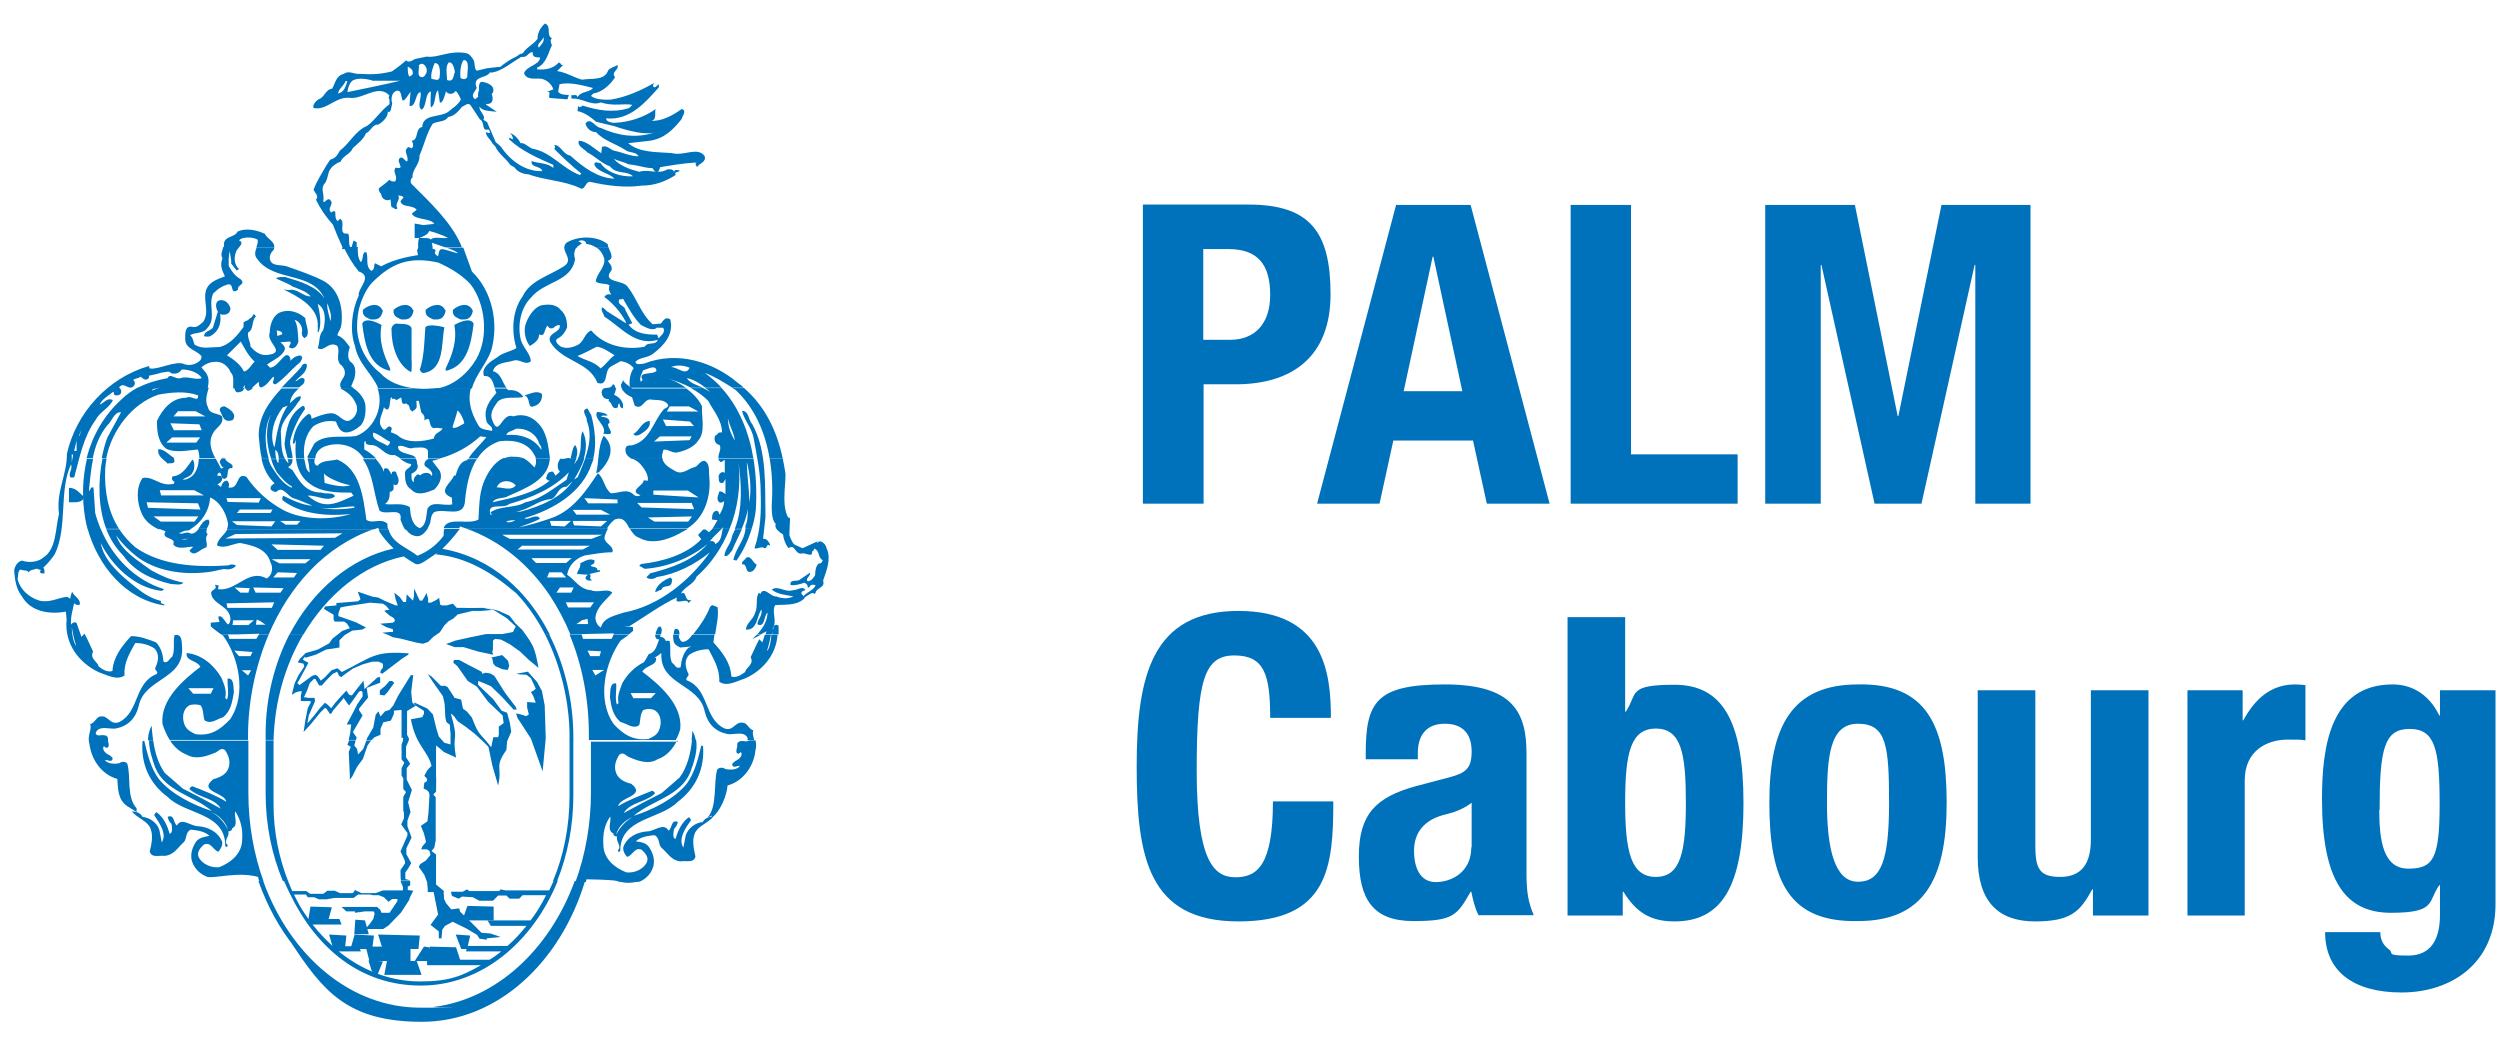 <?xml version="1.0" encoding="UTF-8"?>
<svg xmlns="http://www.w3.org/2000/svg" id="Layer_1" version="1.1" viewBox="0 0 724.7 303.1">
  <defs>
    <style>
      .st0 {
        fill: #0072bc;
      }
    </style>
  </defs>
  <g>
    <path class="st0" d="M20.8,134l.4-2.1-.4-.3v2.5ZM22.2,127.7l-.7,3s.6,0,.7,0v-2.9ZM22.7,126.5l.4-.3.5-1.6-.8,1.9ZM22.1,187.2c-.7-1.8-.9-3.4-1.3-5.4,0,1.8.5,4.7,1.3,5.4M42.8,109.9c-.9.4-1.4-.2-2-.7-.7.5-1.6.5-2.2.9.5.5.7,1.1.2,1.8-1.6,1.6-2.9-1.6-4.3.5.7.2.9,1.6.2,2-.5.2-1.1.4-1.6,0l-.2-.9c-1.3,1.1-3.4,2.2-4,3.8,1.3-.5,2.2-2.2,3.8-1.3-.9,2.2-3.8,3.4-4.9,5.6-3.6,4.9-4.7,11-6.3,16.8h-1.1c-.7-1.3.7-2.2.2-3.8-3.6,7.6-.9,18-4.7,26-1.1,1.6-2,2.7-3.4,4,.4.2.4.9.4,1.6-.4,0-1.3.2-1.3-.5.7-.9-.7-.4-.9-.9-.8.4-2.1.3-2.4,1.2,0-.8-1.7-.5-2.3-.9-.9.2-.7,2-.9,2.9.9,3.1,3.4,5.2,6.3,6.1,2.9.7,5.2-.7,7.9-1.1.4,0,.7.5,1.1.5,0-.7.3-1.4.5-2,0-.3,0-.4,0,0,.5,1.4,2.6,2.1,2.2,3.8-.5.2-1.4,0-1.6-.5-.4,2-1.1,4-.9,6.3,0-.2.9-1.1,1.6-.5l1.4,4,.9-.9c.9,1.6,1.6,3.4,2.5,5.2-1.1,2,1.3,2.9,1.6,4.3,1.1.9,2.7,1.8,4,1.3.2-4,2.7-7.2,5.4-10.1,2.5,0,4.9.9,7.2,1.8,1.6,1.6,2,3.6,2.2,5.6,1.3.7,1.6-.9,2.5-1.4.9-1.8.2-4.3.7-6.3,2.5-.5,2,2.5,2.2,4,.2,9-11,8.5-12.6,16.6-.9,3.6-3.1,5.8-6.7,6.5-1.8.2-4.5-.9-5.6.9-.5.9.4,1.1.9,1.1.9-.2,2.5-.2,2.5.9-.2.9.9,2.5-.5,2.7l-.7-.5c-.7,1.1.7,2.3,1.8,2.7.2.4.9.4.7,1.1-.2.9-1.3.2-2.2.2.7,1.1,2.7,1.3,4.3.9.5-.5,1.8-.5,2.2.2,1.1,3.6-.3,9.7,2.7,12.9v1.1l-2.7-1.7c-2.7-1.8-2.7-4.9-2.9-7.9-4.7-1.3-7.6-5.8-8.1-10.3-.7-2.2.9-4.3.2-5.6,1.4-.2,1.8-2.2,3.1-2.2,2.2-.4,2.7,2.7,5.4,1.6,5.8-2.9,4.3-11.4,10.8-13.9.7-.7-.7-1.1-.4-1.8.9-1.8,1.3-4-.2-5.6-1.6-1.1-3.6-1.6-5.6-1.6-1.6,2.9-3.4,5.8-3.1,9.4-2.2,1.6-5.2-.2-7.4-.9-5.8-2.7-10.1-8.3-9.4-15.3l-.2-2.3c-4.9.9-10.3,0-12.8-4.5-1.6-2-2-4.7-2.2-7.4.2-1.3.9-2.5,2.2-2.9,2,.7,4.7.5,6.3-.9,3.8-2.5,3.4-8.3,4.5-12.6-.9-6.5,2.3-11.2,2.3-17.5,2.7-11.9,11.9-22,23.8-25.4.4,1.3-.2,2.2,0,3.4"></path>
    <path class="st0" d="M50.6,133.8c-.5.8-1.3.3-2,.6-.9-1.1-3.1-2-2.7-4.2,1.8,0,3.1,1.7,4.5,2.5l.2,1.1Z"></path>
    <polygon class="st0" points="135.5 262.6 143.1 262.8 143.1 266.8 134 266.8 135.5 262.6"></polygon>
    <polygon class="st0" points="124.6 274.4 132.2 274.6 133.5 278.6 123.1 278.6 124.6 274.4"></polygon>
    <polygon class="st0" points="109.6 270.9 121.7 271.2 121.3 275.1 110.9 275.1 109.6 270.9"></polygon>
    <polygon class="st0" points="110.1 274.4 119 274.6 119 278.6 108.6 278.6 110.1 274.4"></polygon>
    <polygon class="st0" points="122.9 274.4 124.4 274.6 124.4 278.6 120.2 278.6 122.9 274.4"></polygon>
    <polygon class="st0" points="106 274.4 110.2 274.4 109.8 278.6 107.1 278.6 106 274.4"></polygon>
    <polygon class="st0" points="95.4 270.9 100.4 271.2 100 275.1 96.6 275.1 95.4 270.9"></polygon>
    <polygon class="st0" points="102.8 270.9 108.4 271.2 107.9 275.1 101.6 275.1 102.8 270.9"></polygon>
    <polygon class="st0" points="90 262.8 96.2 263 95.1 267 89.3 267 90 262.8"></polygon>
    <polygon class="st0" points="103 266.6 105.8 266.8 106.9 270.8 102.7 270.8 103 266.6"></polygon>
    <polygon class="st0" points="112.2 278.4 120.8 278.6 122.2 282.6 111.4 282.6 112.2 278.4"></polygon>
    <polygon class="st0" points="106.8 278.4 111 278.7 109.4 282.6 107.8 281.6 106.8 278.4"></polygon>
    <polygon class="st0" points="132.1 270.9 136.3 271.2 135.4 275.1 133.7 275.1 132.1 270.9"></polygon>
    <path class="st0" d="M110.6,94.2c-.9,4.7.7,8.8,2.5,12.6v.7c-6.3-1.3-7.4-8.1-8.1-13.7,1.1-2.3,5.6.4,5.6.4"></path>
    <path class="st0" d="M119.3,95.1v8.8c0,1.1.2,2.4-.1,4-4-2-5.7-7.6-5.7-12.1-.2-.9.5-1.8,1.3-2,1.6.2,3.8-.2,4.5,1.3"></path>
    <path class="st0" d="M128.8,94.9c-.9,4.9,0,12.1-5.8,13.2-.7.2-1.1-.5-1.3-.9,1.3-4,1.3-8.3,1.6-12.3.9-1.3,5.6,0,5.6,0"></path>
    <path class="st0" d="M131.7,94.2c.9,4.7-.7,8.8-2.5,12.6v.7c6.3-1.3,7.4-8.1,8.1-13.7-1.1-2.3-5.6.4-5.6.4"></path>
    <path class="st0" d="M191.8,45.7c-.9,8.4-3,2.1-4.2,0h4.2Z"></path>
    <path class="st0" d="M124.1,65.5c1,1.4,0,2.8-2.9,3.5h-1v-4.2l3.9.7Z"></path>
    <path class="st0" d="M125.2,70.6c.9,3-1.4,2.4-2.8,2.4s-1.4-2.4-.9-4.2c1.4.6,3.7-.6,3.7,1.8"></path>
    <path class="st0" d="M125,72.2c.5,1.9-.9,2.9-2.3,2.9-1.8.5-1.4-1.5-1.8-2.4.5-2.4,3.2-2,4.1-.5"></path>
    <path class="st0" d="M143,26c.3,1.7-2.6,2.3-3.2,1.7-.9,0-1.5-3.4-.3-4,.6,0,3.5.6,3.5,2.3"></path>
    <path class="st0" d="M142.8,28.6c0,2.3-2.8,1.5-3.7,1-.5-.5-.9-2.8,0-3.7.9,0,3.7,0,3.7,2.7"></path>
    <polygon class="st0" points="114.3 197.9 112.3 200.7 111.4 201.6 110.1 201.4 110.1 200.1 111.7 198.8 112.9 197.4 113.6 197.4 114.3 197.9"></polygon>
    <path class="st0" d="M141.7,176.3l2.9.8,3.1,1.4,1.7,2.2,2,1.9c3.4,4.7,3.6,5.1,4.7,11l-2.8-2.3-2.5-2.4-3.1-2.2-2.5-1.3-1.7-.2-.6.5v2.5c0,0-.2.8-.2.8l.3.8-4.3-.9-4.3-1.3h-2.6l-2.5-.9,2.7-1,4-.9,4.9-1h1.9c0,0,2.8,0,2.8,0l3.1-.6.8-1.6-2.6-2.4-2.7-1.7-.8-.5-1.7-.8Z"></path>
    <polygon class="st0" points="142.4 190.6 145.6 189.9 147.3 191.6 147.6 193.1 147.2 194.2 145.6 194 143.6 193.1 143 192.4 142.7 190.9 142.4 190.6"></polygon>
    <polygon class="st0" points="149.7 195.3 153 194.7 155.7 197.7 157.1 200.3 157.9 204.5 158.2 214 157.3 223.6 153.9 214.1 150 208.1 149.6 206.8 151 207.1 152.5 207.6 153.3 207.1 152.8 205.1 152.8 203.5 155.3 203.7 154.6 201.8 153.9 200.6 154.8 200.1 155.3 199.6 153.9 196.6 152.6 195.6 150.7 195.5 149.7 195.3"></polygon>
    <path class="st0" d="M88.2,190.5l-.4.7.6.4,1,.5-.5,1-2,3.7-.7,1.2.6.6,3.7-2.7,1-.3.6.4.9,1.3,1.2-1,1.9-2,1.7-.6,1.3,1.1c8.7-4.3,9.4-6.2,19.4-5.4l-.2.4-1.7,1.1-3.3,2.5-2.5,1.9-.6-.3.2-.7.6-.8v-1.1c0,0-1.2-.6-1.2-.6h-1.9c0,0-2.8.8-2.8.8l-2.8,1.2-2.4,1.7-1,.8-.6-.4-.6-1.2-.5.3-.7.3-1.9,1.9-1.3,1.5h-.8c0-.1-1.1-1.9-1.1-1.9h-.4c0,0-1.2,1.2-1.2,1.2l-.8,2.2-.9,1.9,1.3.2h1.8c0,0,.1,1,.1,1l-1,2.3-.8,1.8-.4,2.3,1.9-2.2,1.7-2.2,1.5-1.6.8.6,1,1,1.2-1.6,1.7-1.9,1.5-1.6.8,1.2.8.2,2-2.6,1.4-1.7v.4c0,0,.3,2.3.3,2.3l-.5.8-.4-.5h-.4l-.4.3-1.9,2.7-.9,1.2-.5-.6-1.1-1.6-.6.8-2.4,2.8-.6,1h-.4l-1-1.5-.4-.2-1.4,1.4-2.7,3.3-2.1,2.3.5-3.3.7-3.6,1-1.9-.6-.2h-.6c0,.1-1.8,0-1.8,0v-1.6c0,0,.3-1.2.3-1.2h-.7c0,0-1.1.3-1.1.3l-1,.7v-.5c0,0,.7-2.8.7-2.8l1.1-2.3,1.7-2.6-.2-.8-1.7-.4.6-1,1.7-1.7,3.5-1,3.3-1.8,1-1.4,2.8-2.2,2.2-.8-.8-1.3-.8-.6h-2.8l-.3-.6v-1.4c-.1,0-2.8-1.7-2.8-1.7l.3-.7,3.3-.3v-.7c-.1,0,1.4-.1,1.4-.1l4.9-.4.7-.6-.8-2.2,2.9,1,1.5.5,1.5.2,2,1,3.1,1.3h.6l-.6-1.7-.4-2,1.6,1.3,1,1.4h.8c0,0,.2-2.2.2-2.2l1.8,1.8.3-1.3v-1.4c.1,0,0-.9,0-.9l1.1,2.4.6,1.2h.7c0-.1.9-1.5.9-1.5l.3-.8.5,1.7v1.2c0,0,.8,0,.8,0l1.6-.8.8-.6.3,2,.6.2h1.3l1-.3.8-.2,1.1,1.2h2.1c0,.1,5.6,0,5.6,0l2.7.6-3.3.3h-2.6c0,0-4.2,1-4.2,1l-1.3,1.2-1.4.8-1.2,1.2-1.3,2-1.9,1.3-1.5,1.5-1.5.5-1.8-.3-2.4-.6-2.4-.6-2.2-.4-1.4-.7-1.6-.6,2.3-.2h.8c0-.1,0-.8,0-.8l-1.9-.6-1.8-1,3.7-.3.6-.5-.3-.8-1.3-.8-1.5-1.3.7-.3h.8c0,0-1-1.2-1-1.2l-.9-.6-3.7-.3-7.2,1.1-1.4.3-.6,1.7v.8c.1,0,5.1,1.8,5.1,1.8l2.9,1.5-1.1.6-2.9.3-2.2,1.3-1.5,1.5v2.1c-.1,0-3.9.6-3.9.6l-2.8,1.4-2.9.9Z"></path>
    <path class="st0" d="M125.5,258.6h-1.5v-.9c0,0-.2-2-.2-2l-.8-2.1-1.6-2.3.4-.8,1.7-1.1,1.3-1.6-.3-1.1-.7-.5h-1.7l.3-.8,1.1-1.3-.6-2.5-.9-2.2,1.9-1.3.3-2.4.3-5.3-.2-.8-.6-.6-.9-.4.2-1.7.8-.5v-.6c.1,0-.8-.9-.8-.9l.8-1.5.5-.6.8-.8c-1.2-4.6-4.5-5.7-6-13.5l3.3-.6.5-1v-.8c.1,0-2.6-1.7-2.6-1.7l-.3-.8,3.9,1.8,1.6,1.7,1,4.1.7,2.3,1.6,1.8,1.8.5v-3.5c-.1,0-.2-2.2-.2-2.2l-1-.8-.3-1.3-.2-3.9-.5-2.3-2.9-4.1-1.5-2.3,1,.6,2.8,2.8h1.2c0,0,.7.3.7.3l1,1.5,1.1,1.7,1.9.5.3,1.6.2,1,1.2.9,1.4,1.7c2.1,5.5,2.1,4.1,5.6,8.6l.6-2.9h1.4c0-.1.2-.8.2-.8v-2.3c.1,0,1.4-1,1.4-1l-.3-2.2-4.2-4-3.3-4.4-2.6-1.6-3-4.3-1.2-1,.2-.8h1.5l2.8,1.5,3.7,1.9.2.6,1-.3,1.3.2,1.2.7,3.1,4.9,3.1,4.1.3.8h-.9c0,0-3.5-3.8-3.5-3.8l-3.1-3-2.8-1.2-.9-.3v1.1l4.4,4.2,2.4,3.3,1.6.6.8,2.9.4,2.6-1.2,2.8-.2,2.5c-3.6,5.1-1.1,4.7-2.4,10.3l-1.7-5.9-1.1-5.3-1.7-1.7-2.4-2.2-2.6-2-2.3-1.6-.9-1.3-.6-.6-.4-.2c2.5,8.6.2,5.5,1.5,12.7l-3.5-1.6-1.5-1.3-.8-.6v8.8c.1,0,0,4.6,0,4.6l-.8.8.7.8v12.5l-.4,2.1-.8,1,1.3,1v8.7l2.3,1.9c-.2.3,0,1.4,0,1.4v.8c0,0,.6,1.3.6,1.3l1.5,1.8,2.3-.3.3,1,2.7,2.6,3.5,3.5,2.6.2,2.9,1-4,.4v.4c-.1,0-2.1-.3-2.1-.3l-.7-1.1-3.2-1.9-3.9-1.9-2.2,1.2-.8,1.1-.2,2.5h-.8v-2c0,0-2.4-1.9-2.4-1.9l2.2-3-1.3-6.5Z"></path>
    <path class="st0" d="M111,90c-.6,3-2.4,2.6-3.6,2.6-.9-.5-2.5-.8-2.2-2.8,1.7-1.5,4.6-2.3,5.7.2"></path>
    <path class="st0" d="M119.9,90c-.6,3-2.4,2.6-3.6,2.6-.9-.5-2.5-.8-2.2-2.8,1.7-1.5,4.6-2.3,5.7.2"></path>
    <path class="st0" d="M129.2,90c-.6,3-2.4,2.6-3.6,2.6-.9-.5-2.5-.8-2.2-2.8,1.7-1.5,4.6-2.3,5.7.2"></path>
    <path class="st0" d="M137.1,90c-.6,3-2.4,2.6-3.6,2.6-.9-.5-2.5-.8-2.2-2.8,1.7-1.5,4.6-2.3,5.7.2"></path>
    <path class="st0" d="M76.3,255.4c7.8,21.7,25.3,36.7,45.5,36.7s2.6,0,3.9-.2c18.2-2.3,33.6-16.6,40.9-36.5h3c-7.2,23.8-25.6,40.8-47.3,40.8s-28.7-9-38-23.1c.4.6.9,1.1,1.3,1.7-4.5-5.5-8.1-12.1-10.7-19.4h1.2ZM83.5,255.4c.4,1,.8,2,1.2,2.9h4.1l1.1.8h3.8l1.2-.9h2.1l1.6.7h3.7l.6-.9,1.9.9h4.1l2.1-.8h5.8v-1l-.7-1.7h2.8v1.3l-.7.3v1c.1,0,1.6.2,1.6.2l-1,2-.2.7-2.4,3.7-3.6,3.7-1.5,1h-5.2l1.3-1.5,1-1.4.4-1.6-.3-.6h-2.6l-2.8.4v-.4h-2.5c0,0-1.4-1.3-1.4-1.3h10.3l.9.8.4.9h2.3l.9-1.3,1.4-2.1v-.6h-1.5l-1.1.8-1.3-1.3-1.5-.6h-1.7c0,0-.8-.2-.8-.2h-3.5l-1.3,1h-5.6l-2.3.4h-2.2l-1.3-.6h-1.9l-.5-.8h-3.5c.7,1.4,1.4,2.8,2.2,4.1.6,1,1.3,2,2,3h9c0,0,.6,1.6.6,1.6h-8.4c1.8,2.3,3.8,4.4,5.9,6.3h7.6c0,0,.5,1.5.5,1.5h-6.4c6.8,5.5,14.9,8.7,23.6,8.7s12.3-1.7,17.6-4.7h-15.6v-1.6h18.1c1.2-.7,2.3-1.5,3.4-2.4h-10.2l.3-1.6h11.7c2-1.7,3.8-3.7,5.5-5.8h-10.3l-1-1.6h12.5c1.7-2.2,3.2-4.7,4.5-7.3h-6.8l-1,1h-2.8l-.9-.9h-2.4l-1.5,1.5h-4l-1.8-1-3.1-.2-1.1.6-1.9-.8-.3-1.2h3.4l1.3-.7.6.5h8.7l.4-.5,1.4.3h12.7c.4-.9.9-1.9,1.3-2.8h1.2c-7.3,18-22.3,30.4-39.7,30.4s-30.3-10.7-38-26.7c-.6-1.2-1.2-2.5-1.7-3.7h1.5ZM185.2,255.4c-.2,0-.3.1-.5.2-1.8.4-3.6.5-5.5-.2h5.9Z"></path>
    <path class="st0" d="M44.4,214.6c.5,3.5,1.5,6.9,3.4,9.5l5.2,4.5c3.6,1.8,7.4,3.8,11,5.8-1.8-3.1-6.3-3.1-9-5.6-.2-.5.5-.7.7-.9,3.4,1.3,7,2.7,9.9,4.5-.4-2.7-8.3-2.9-3.8-6.5,1.8-.5,3.6-1.3,4.3-2.9.9-2,.2-4-.9-5.6-1.4-.9-2,.7-3.1.9-2.2.9-5.4,2-7.9.5-2.1-.8-3.7-2.3-4.9-4.1h22.7v15.2c0,9.1,1.6,17.8,4.4,25.6h-1.2c-.2-.4-.3-.8-.4-1.3-5.7-1.6-12.7.5-14.7,0-2.3-.9-3.8-2.5-4.5-4.7-.5-2,.2-4,1.3-5.6.9-1.1,2.3-1.3,3.8-1.6-1.3-1.3-3.4-1.6-5.4-1.8-1.6.7-1.1,2.7-2,3.6-1.8,1.6-2.9,3.8-5.6,4-1.6-.2-3.8.7-4.3-1.3.5-2,1.1-4.5.2-6.7-.9-2.2-3.8-2.9-5.4-4.9.7,0,2.5.2,3.1,1.6,2.2.2,4.3,1.8,4.9,3.8l.7,3.6c1.6-2.5-.7-5.6-2.2-7.9.2-.4.5-1.1.9-.7,2,1.6,2.9,3.8,3.6,6.1.9-.2.7-2,.5-2.9-.5-.4-.9-1.1-1.1-2,2-.9,1.6,1.8,2.7,2.5,1.3-2.5,4,.2,6.1.2,2.9.2,5.8,1.6,7,4.5.2,1.1-.5,2.2-1.1,2.9-1.6-.5-2.2-3.1-4.3-2-.9.9-2.2,2.2-1.3,3.8,1.1,1.8,3.4,2.9,5.8,2.7,3.6-1.4,6.7-4.1,6.7-8.1.2-3.2-.5-5.8-2-8.1-.5,1.3,1.1,4-.9,4.9,0,.7-.7.9-1.1.9.4,1.6-1.6,2.7-.2,4,0,.5-.5.7-.7.2,0-9.7-11.5-9-16.6-14.1-5.2-3.8-7.9-9.4-7.4-16.2l.5-.2c.9,3.6,1.8,7.9,4.3,11.2,3.6,4.3,9.7,7.4,15.3,9.2-5.2-4.5-13.5-5.6-16.4-12.6-.9-2.5-1.8-5.3-1.8-7.9h1.5ZM79.3,214.6c0,.6,0,1.1,0,1.7v17.1c0,7.8,1.6,15.3,4.2,22h-1.5c-3.2-7.6-5-16.2-5-25.4v-15.4h2.3ZM103.1,214.6l-.4,1.5.8,1,.3,1.6,1.5-1.6.9-2.4h1.4l-.3.3-.8,1.2-1.3,3.8-1.7,2.3-1.4,2.8-.7.9v-1.2c0,0-.3-6.9-.3-6.9l.6-1.4-1-.6.5-1.3h2ZM118.5,214.6l-.8,1.9v3l1.2,1.9-1,1.3v3.3l1.5,3-1.1,3.5.7,2.9-.9,2.5v1.6l1.2,3.3-1.5,3.1v1.7l1.4,2.6-.9,1.6-.8,1.1v1.9l1.5.4h0c0,.1-2.8.1-2.8.1v-.3c-.1,0-.1-2.8-.1-2.8l1.3-1.9v-.6c.1,0-1.3-2.9-1.3-2.9l2-4.6v-.8c-.1,0-1.8-2.4-1.8-2.4l.8-1.8v-1.7c0,0-.2-.5-.2-.5v-4l.8-1.4-.8-.9v-3.1l-.5-.8v-2.1l.3-.6.5-1-.8-1v-4.3l.5-1.3h1.6ZM166.2,214.6v13.8c0,.7,0,1.5,0,2.2,0,8.9-1.7,17.3-4.7,24.8h-1.2c3.1-7.4,4.8-15.8,4.8-24.8s0-1.5,0-2.2v-13.9h1.1ZM196.3,214.6c-1.2,2.4-3,4.6-5.7,5.5-2.5,1.6-5.6.5-7.9-.5-1.1-.2-1.8-1.8-3.1-.9-1.1,1.6-1.8,3.6-.9,5.6.7,1.6,2.5,2.5,4.3,2.9,4.5,3.6-3.4,3.8-3.8,6.5,2.9-1.8,6.5-3.1,9.9-4.5.2.2.9.4.7.9-2.7,2.5-7.2,2.5-9,5.6,3.6-2,7.4-4,11-5.8l5.2-4.5c2.2-2.9,3.2-6.9,3.6-10.9h1.2c.5,3.1-.6,6.4-1.7,9.4-2.9,7-11.2,8.1-16.4,12.6,5.6-1.8,11.7-4.9,15.3-9.2,2.5-3.4,3.4-7.6,4.3-11.2l.5.2c.5,6.7-2.2,12.3-7.4,16.2-5.2,5.2-16.6,4.5-16.6,14.2-.2.4-.7.2-.7-.2,1.3-1.3-.7-2.5-.2-4-.5,0-1.1-.2-1.1-.9-2-.9-.5-3.6-.9-4.9-1.6,2.2-2.2,4.9-2,8.1,0,4,3.1,6.7,6.7,8.1,2.5.2,4.7-.9,5.8-2.7.9-1.6-.4-2.9-1.3-3.8-2-1.1-2.7,1.6-4.3,2-.7-.7-1.3-1.8-1.1-2.9,1.1-2.9,4-4.3,7-4.5,2,0,4.7-2.7,6.1-.2,1.1-.7.7-3.4,2.7-2.5-.2.9-.7,1.6-1.1,2-.2.9-.5,2.7.4,2.9.7-2.2,1.6-4.5,3.6-6.1.5-.4.7.2.9.7-1.6,2.2-3.8,5.4-2.2,7.9l.7-3.6c.7-2,2.7-3.6,4.9-3.8.7-1.4,2.5-1.6,3.1-1.6-1.6,2-4.5,2.7-5.4,4.9-.9,2.2-.2,4.7.2,6.7-.5,2-2.7,1.1-4.3,1.4-2.7-.2-3.8-2.5-5.6-4-.9-.9-.4-2.9-2-3.6-2,.2-4,.5-5.4,1.8,1.6.2,2.9.4,3.8,1.6,1.1,1.6,1.8,3.6,1.3,5.6-.6,2.1-2,3.6-4,4.5h-5.9c-.2,0-.4-.2-.6-.2-.6-.2-3-.4-8.8-.5v-.4c0,.4-.2.8-.3,1.2h-3c2.9-7.9,4.5-16.8,4.5-26s0-.6,0-1.4v-13.3h25.2ZM219,214.6c.2.9.3,1.8,0,2.8-.4,4.5-3.4,9-8.1,10.3-.2,2.9-2.1,7.7-4.8,9.5l.3-.8-1.3.6c2.9-3.1,1.7-10.3,2.8-13.9.5-.7,1.8-.7,2.3-.2,1.6.4,3.6.2,4.3-.9-.9,0-2,.7-2.2-.2-.2-.7.5-.7.7-1.1,1.1-.5,2.5-1.6,1.8-2.7l-.7.5c-1.3-.2-.2-1.8-.4-2.7,0-1.1,1.6-1.1,2.5-.9.3,0,.7,0,.9-.3h2ZM66.1,240.6c-.7-2.5-2.7-4.3-4.9-5.2,2.2,1.1,3.8,2.9,4.9,5.2M178.6,242c1.1-2.2,2.7-4,4.9-5.2-2.2.9-4.3,2.7-4.9,5.2"></path>
    <path class="st0" d="M68.5,183.9h-2.4c0,0,.4,1.3.4,1.3h7.8l.8-1.3h2.8c-4,9.4-6,19.8-6,29.5v1.1h-22.7c-.9-1.4-1.6-3.1-2.1-4.6-.7-7.2,6.3-13,11-16.6-1.1-2-4.3-1.6-4-4,4.3.4,7.9,3.4,10.1,7.2.7,1.8,1.6,3.6,1.1,5.8l.5.5c.7-1.8,0-4.3.2-6.1,2-.2,1.6,2.7,1.8,4-.5,2.9-.9,5.4-3.1,7.2-1.8.5-3.6,2.2-5.4.9-.5-1.3-.2-2.9-1.1-4.3-.9-.4-2.5-.4-3.4,0-2,1.3-2,3.8-1.3,5.6.7,1.6,1.8,2,3.1,2.7,4.5.7,7.4-1.4,10.1-4.3,4.9-7.2,2.5-18-2-24.2-.2-.1-.4-.3-.6-.4h4.4ZM87.9,183.9c-5.2,8.8-8.3,19.4-8.6,30.6h-2.3s0-1.7,0-1.7c0-10.6,2.6-20.5,6.9-28.9h4ZM159.2,183.9c4.7,9.2,7,19.8,7,29.6v1.1h-1.1v-1.1c0-9.7-2.4-20.3-7.1-29.6h1.2ZM169.2,183.9h-.6s.4,1.3.4,1.3h8.3l.6-1.3h4.5c-.8.6-1.6,1.2-2.5,1.8-4.5,6.3-7,17.1-2,24.2,2.7,2.9,5.6,4.9,10.1,4.3,1.4-.7,2.5-1.1,3.1-2.7.7-1.8.7-4.3-1.3-5.6-.9-.5-2.5-.5-3.4,0-.9,1.3-.7,2.9-1.1,4.3-1.8,1.3-3.6-.5-5.4-.9-2.2-1.8-2.7-4.3-3.1-7.2.2-1.3-.2-4.3,1.8-4,.2,1.8-.4,4.3.2,6.1l.5-.4c-.5-2.2.5-4,1.1-5.8,1.5-2.6,3.7-4.8,6.2-6,.8-.9,1.6-3,1.6-2.4,2-.7,2.2-2.7,2.9-4.3-.8.2-1.2-.5-1.2-1.3h1.6c0,.2-.1.4-.2.6,1,0,1.5.6,1.7,1.2.3-.1.6-.1,1.1,0,.5,2-.2,4.5.7,6.3.9.5,1.1,2,2.5,1.3.2-2,.7-4,2.2-5.6l.9-.4-3.2.3c-.8-.4-1.6-.8-1.9-1.7-.1-.7-.2-1.4-.2-2h1.7c0,.5,0,1,.3,1.3.5,1.4,1.8.5,2.5,0,.4-.4.8-.9,1.1-1.3h6.4c-.1.7-.2,1.5-.3,2.2,2.6,2.9,5,5.9,5.2,9.9,1.4.5,2.9-.5,4-1.3.2-1.3,2.7-2.2,1.6-4.3.9-1.8,1.6-3.6,2.5-5.2l.9.9.7-2.2h1.8c-.4,1.7-.6,3.1-1.2,4.7.8-.6,1.2-2.9,1.3-4.7h1.8c-.4,5.8-4.3,10.4-9.5,12.7-2.3.7-5.2,2.5-7.4.9.2-3.6-1.6-6.5-3.1-9.4-2,0-4,.5-5.6,1.6-1.6,1.6-1.1,3.8-.2,5.6.2.7-1.1,1.1-.5,1.8,6.5,2.5,4.9,11,10.8,13.9,2.7,1.1,3.1-2,5.4-1.6,1.4,0,1.8,2,3.1,2.2-.4.8,0,1.7.2,2.8h-2c.2-.2.2-.4,0-.8-1.1-1.8-3.8-.7-5.6-.9-3.6-.7-5.8-2.9-6.7-6.5-1.6-8.1-12.8-7.6-12.6-16.6v-.4c-.6.5-1.3,1-2,1.4h.5c.2,2.4-2.9,2-4,4,4.7,3.6,11.7,9.4,11,16.6-.3,1.1-.7,2.2-1.3,3.2h-25.2v-1.6c0-10.4-2-20.3-5.6-29h3.7ZM220.7,183.9l-2.6,1.4c.5-.5.9-1,1.4-1.4h1.2ZM42.9,214.6c0-1.4.3-2.9,1.1-4.2,0,1.4.2,2.8.4,4.2h-1.5ZM101.1,214.6v-.2c0,0,.4-1.8.4-1.8l.3-2.6h-1.3c0,0,1.5-2.8,1.5-2.8l1.6-3.1,1.5-2.2v-1.7c.1,0,4.4-3.9,4.4-3.9h.7v1.6l-3.9,1.5.4,2.8-2.6,3.2v.5l1,1.5-2.8,4.8,1.1,1.6-.2.7h-2ZM106.2,214.6l.2-.6,1.8-3.1.7-3.7.8-1,.6,1.5,1.3-1.5,1.3-.4,1.1-1.3,1.4-2.8,3.7-6h.7c0-.1-.6,4.9-.6,4.9l.3,3,1,1-2.5,1.5v6.9l.6,1.2-.2.4h-1.6v-.2c0,0,.1-.5.1-.5h-.5v-8.1l-2.2.2v.8c.1,0-.9,2.1-.9,2.1l-2.2.5-.8,1.9v1.7c0,0-1.7.7-1.7.7l-1,.9h-1.4ZM200.5,214.6c0-.9.2-1.8.2-2.8.5.9.8,1.8,1,2.8h-1.2ZM175.1,194.2h-3.4c0,.1.9,1.6.9,1.6l2.5-1.6ZM174.2,188.8l-3.9-.2.8,1.6h2.7s.4-1.3.4-1.3ZM67.9,188.6l1.4,1.6h3.3s.6-1.2.6-1.2l-5.3-.4ZM70,194.2l1.9,1.6.9-1.5h-2.8ZM54.6,199.5l1.4,1.6h5.1s.8-1.6.8-1.6h-7.3ZM190.1,200.9h-7.3s.8,1.5.8,1.5h5.1s1.4-1.5,1.4-1.5Z"></path>
    <path class="st0" d="M29.2,153.3c3.4,8.2,9.9,14.9,18.4,17.5l-.7.5c-8.1-.9-14.6-7.6-17.7-13.9.9,5.2,5.8,9.4,10.1,12.8,2.2,1.8,4.7,3.4,7.4,4-.5,1.1,1.4.7.9,1.3-11.3-1.8-19.2-11.5-22.2-22.2h3.8ZM34.5,153.3c1.3,2,2.9,3.8,4.8,5.4,7.4,5.2,17.3,5.8,26.9,5.2.9-.5,1.6-.2,2.2,0-.4.9-2,1.3-3.1,1.1-.5-.2-2.7.5-4,.7-7,1.1-15,.2-20.9-3.8-2.5-1.8-5.2-4.5-6.7-6.7,1.4,4.5,6.5,7.4,10.1,10.1,2.9,1.6,5.4,2.7,8.5,3.4,0,0,.7.2.9.2-.7.9-2.5.4-3.6.4-5.6-1.3-10.6-3.6-13.9-8.3-2.2-2.2-3.8-4.8-4.9-7.6h3.7ZM55.4,153.3c-.3.2-.5.3-.8.5-1.1-.2-2.2.7-2.7.7.9.7,2.2-.7,3.4.2,1.1,0,1.7-.6,2.3-1.4h2.4c-.2.5-.3,1.1.2,1.6-1.1,1.3.2,2.5-.4,3.8-1.6.2-3.4,3.1-4.9.9l1.1-1.1c-1.1-.2-4.5,1.1-5.8-.7,1.1-2.2-3.8-1.3-2.2-3.8-.6-.2-1.2-.4-1.7-.7h9.3ZM108.6,153.3c-14.6,5-24.8,16.8-30.7,30.6h-2.8s.1-.2.1-.2l-6.7.2h-4.4c-1.1-.8-2.1-1.5-3-2.3v-1.1l2.5-.2c0-.5-.5-1.1-.2-1.6,1.6-.7,2.7,4.7,3.4.9,0-4-5.2-4.3-5.6-7.6,0-1.3,2-.9,1.1-2.5l1.1.2-.2,1.1c5.4.7,8.8-6.1,14.1-3.1,1.6-.9,2-3.1,1.1-4.7-1.1-4-5.2-4.9-8.8-5.6-2.2.2-4.5,1.8-6.7.7.2-2,2.2-2.9,3-4.7h42.7ZM112.6,153.3c.9,4.1,5.4,5.4,8.4,7.8,2.9-1.1,5.6-3.1,7.6-5.8,0-.8,0-1.4.2-2h4.5c-1.8,2.4-3.6,4.4-5.1,5.8l-2.1,1.6c-3.5,2.4-4.7,3.3-5.8,2.7-1.2-.7-2.3-1.4-3.3-2.1-11.9,2.5-22.2,11.1-29.1,22.7h-4c6.7-12.9,17.7-22.2,30.2-25-1.9-1.8-3.2-3.5-4-4.7-.2-.3-.3-.7-.3-.9h2.8ZM123.9,153.3c-.9,1.4-2.2,2.7-4.1,1.9-1-.3-1.7-1.1-2.3-2h6.4ZM176.2,153.3c-.5.9-.9,1.9-1,2.8.5,1.8,2.9,2.2,2.3,4-2.9,0-5.2.5-7.9.9-2.5.7-4.7,2.7-5.2,5.6,2.2,1.4,3.6,4.3,7,4.5,2,.9,4.7-.7,6.1.7-1.8,2.2-4.5,4-4.9,7.2,0,1.3.7,2.5,1.6,2.9.7-2.9,4-3.4,6.5-4.3,10.6-2,19.3-9.4,25.1-17.5-4.5,3.6-9.7,6.3-15.5,7.2-.7.7-2.5.7-2.9,0l1.1-1.1c6.1-1.6,12.3-3.6,16.6-8.5-4.9,4-11.4,6.7-18.2,7.2l-1.6-.9.5-.5c6.3-.7,13.2-2.7,17.5-7.2l-.9-1.1c.2-.7.9-.9,1.3-1.6.7-.4,1.3.2,1.8.7.4-.3.7-.7,1-1h2.7c-1.1,1.2-2.4,2.2-3.5,3.7.7-.4,1.6,0,1.6.7,1.9-.8,1.8-2.8,2.2-4.4h2c-2.1,5.3-5.3,10.1-9.6,13.9-.7,2.2-3.6,2.9-4.5,4.9,1.8-1.1.9,2.5,2.9,1.8,0,.4-.6.6-.6,1-.7-1.5-2-.2-3.5-.6-.2-.4,0-.7,0-1.1-4.7,2.2-9,5.4-13.7,8.3h-1.7c0,0,2.7.3,2.7.3v1.1c-.4.3-.7.6-1.1.9h-4.5v-.2c0,0-8.8.2-8.8.2h-3.8c-1.6-3.9-3.6-7.6-5.8-11-5.9-8.8-14.1-16-24.7-19.7h41.2ZM199.4,153.3c-.3.2-.7.4-1.1.6-3.6,2.2-9,4.3-13,2-1.3-.4-2-1.5-2.7-2.6h16.7ZM215.1,153.3c-.9,2.1-2,4.1-2.9,6.3-.7.7-1.1,1.8-2.2,1.6,0-2,2-3.6,2.2-5.8.3-.7.6-1.3.9-2h2ZM217.9,153.3c-1,3.3-2.5,6.5-4.4,9.2l-.9-.2c.6-3.3,3.2-5.5,3.5-9h1.8ZM158,183.9c-2.6-5.1-6-9.8-10.1-13.7.6.6,1.2,1.2,1.8,1.9-6.7-6-14.7-10.7-23.4-11.4l1.6-1.6h.4c14.5,2.6,24.9,12.6,31.1,24.9h-1.2ZM190.1,183.9c0-.2,0-.5,0-.7.4-.4.4-1.6,1.3-1.6.7.7.4,1.5.2,2.3h-1.6ZM195.3,183.9c0-.6.1-1.2.4-1.6,1.2-.1,1.2.7,1.3,1.6h-1.7ZM200.9,183.9c2-2.4,3.8-5.1,4.9-7.9.7-1.1,1.3-.2,2.2,0,.4,2.5-.3,5.2-.7,7.9h-6.4ZM219.5,183.9c1.6-1.8,2.9-3.7,3-6.3-1.1.7-.7,4.5-2.9,3.4-.2-1.3,1.6-2.5,1.1-4.3-1.3,1.8-1.1,6.1-4.5,5.8.2-2,2.2-2.9,2.7-4.9.9-1.8,0-4.3,1.1-5.8l.4.4c1.1-2.5,2.9.9,4.7.7,1.6.7,3.4.7,4.9,0-2.2-.5-4.5-.5-6.3-2,2-1.3,3.6.9,6.1.2,1.4,0,2.7-1.3,3.6-.2,0,.5-1.1.2-1.1,1.1.2.7,1.6,1.1.5,1.8-2.2,1.8-5.4,1.4-8.1,1.6-1.1,2,.7,4.7-.7,6.7,0,.2.1.4.1.4.2-2.2,1.6-1.1,1.6-1.1,0,.9,0,1.7,0,2.5h-1.8c0-.3,0-.5,0-.7,0,.3-.1.5-.2.7h-1.8s.3-.9.3-.9l-1.5.8h-1.2ZM52.2,156.6l2.5-.4h-1.1l-1.3.4ZM74.4,179.6l-.2,1.5h2.8l-1.6-1.1-1-.4ZM67.6,179.7l-.2,1.5h4.6l1.6-1.4h-6ZM65.7,175l.2,1.2h12.9l.7-1.6-13.9.3ZM73.4,170.3l.7,1.5h7.2l.9-1.3-8.8-.2ZM68,170.3l1.7,1.5h2.3l.4-1.3-4.4-.2ZM80.5,165.9l-1.3,1.5h6l.9-1.3-5.5-.2ZM78.4,161.9l2.6,1.4h7.5l1.5-1.2h-11.5ZM78.7,157.8l1.8,1.6h12.4l1-1.2-15.2-.4ZM68.3,154.8l-3,1.3,31.8-.2,2.2-1.3-31.1.2ZM170.3,179.4l-1.6.4-1.6,1.1h3.4l-.2-1.5ZM172.3,174.6h-8.3s.7,1.5.7,1.5h6.4c0-.1,1.1-1.5,1.1-1.5ZM166.4,170.3h-4.1s-1,1.5-1,1.5h4.3l.7-1.5ZM162.8,165.9h-3.6s-.6,1.5-.6,1.5h5.5l-1.3-1.5ZM165.6,161.8h-11.5c0,.1,1.3,1.4,1.3,1.4h8.7l1.6-1.4ZM171,158.2h-19.7c0,.1-1.3,1.1-1.3,1.1h18.9l2.1-1.1ZM174.7,155h-29.1c0,.1,2.2,1.2,2.2,1.2h23.7l3.1-1.2Z"></path>
    <path class="st0" d="M27,132.9c-.6,2.9-.9,6-1.2,9l.2.5c.2-.5.2-1.3,1.1-1.1l.5,7.4c.4,1.6,1,3.2,1.6,4.7h-3.8c-.3-1-.5-2.1-.7-3.1-1-5.9-.8-11.8.5-17.3h1.8ZM30.9,132.9c-.2,1-.3,1.9-.4,2.9-.3,6.4.8,12.5,4,17.5h-3.7c-2.4-6.3-2.4-13.7-1.1-20.4h1.3ZM62.5,132.9c.6,1.1,1.2,2.1,1.6,3,0-.2,1.1-.4.7-.4-.7-.2-.9-1.1-1.1-1.6.1-.4.3-.8.6-1h1c.3,1.5,2.7,1.3,2,2.8-2.2-.2-.5,2.7-2.2,3.1-.3,0-.5-.1-.7-.3,0-.3,0-.4-.2-.5-.1-.4-.2-.8-.5-1-.2,0-.7.2-.7.9.5,0,.9,0,1.2.1,0,.2.1.3.2.5.1,1-.7,1.6-1.4,1.9.5.2.7.7,1.1.7.2-.7.5-1.6,1.6-1.8.7.4.9,1.3.5,2,3.4.7,2-4.5,5.2-3.1,2.7,4,6.5,7.4,10.8,9.7,5.6,2.9,13.5,2.9,19.5,1.1-6.5.7-14.4.2-19.8-4-.2-.5,0-.9.2-1.3,2.7,1.3,5.4,2.7,8.5,2.9-1.8-.7-3.6-1.6-5.6-2.2-1.6-.5-3.1-3.8-4.9-1.8-.7,0-1.1-.2-1.6-.7-.4-.9.7-1.6,1.1-1.8-2.1-2-3.2-4.4-3.8-7.1h2c.2.7.4,1.3.7,1.9,1.6,2.5,3.4,5.4,6.1,6.5v-.4c-1.8-.9-3.1-2.7-4.3-4-.7-1.2-1.3-2.5-1.7-3.9h1.5c.1.4.3.9.6,1.2,0-.4.1-.8.1-1.3h1.8c.3.5.6.9,1,1.3,0-.4-.1-.8-.2-1.2h1.4c0,1-.3,1.8-1.3,2.3l1.3.9c2.1,3.3,3.8,6.5,8.5,6.5,1.1.5,3.4-.2,3.8,1.1-2.2,1.8-5.4-.5-7.9-.2,0,0,1.8,1.5,3.2,2,3.7,1.5,7.4-.9,10.1-2l-.7-.9c-4,0-8.5,0-11.9-2.5-2.5-1.7-3.7-4.3-4.1-7.3h2.4c0,0,0,.1,0,.2.5,1.3.2,2.9,1.6,3.8-.2-1.2-.2-2.9-.7-4h2.1c0,.1,0,.2,0,.4-.2.4,0,1.6.9,1.6,1.1-1.6,3.6-1.3,5.6-1.8,6.7,2.7,7.6,11,8.5,17.5,2,1.3,4-.7,6.1,1.1,0,.6,0,1.1.2,1.6h-2.8c0-.1,0-.3,0-.4-.4.1-.8.3-1.2.4h-42.7c.2-.5.3-1,.3-1.6-.5-2.9-2.2-6.3-5.2-7.6-.2,3.9-2.5,7.3-5.7,9.2h-9.3c-2.1-1-3.9-2.4-4.8-4.5-1.4-3.1-1.8-7.4.2-10.3,2.5-.7,4.7,1.8,7.4,1.8s1.3-.5,2-.7c-.7-.2-1.1-.9-.7-1.6,2.9-.2,4.3-2.9,5.8-4.9.7.7.7,2.9,0,3.8-.4,1.1-2,1.4-2.9,2,1.1.2,2.2-.5,2.9-1.1,1.2-1.2,1.8-3.1,1.8-4.9h4.6ZM108.8,132.9c1.2,1.3,2.1,2.7,2.5,3.9v-.9c1.4-.7,1.6.9,2.2,1.6.2-.2,0-.7.2-.7.4-.2.7-.2,1.1,0,.2,1.1,1.3,2.2.4,3.6-.2.2-.9.5-1.1-.2v1.6c-.2.4-.7.9-1.1.7,0,1.6-.2,2.7-1.4,3.6,2.2.4,4.9-.5,7.2.9.2,2.2.5,5.2,2.9,6.1,2-.9,1.8-3.6,2.2-5.6,1.3-2.5,4.7-.7,7.2-1.3l-.2-3.4c1.1-3.1,1.1-8.8,4.5-9.4,0-.1.1-.2.2-.3h2.6c-2.2,3.5-3,7.9-3.4,12-.2,5.4-6.1,2-9,3.4-.9.9-.9,2-1.1,3.1-.2.5-.5,1.2-.9,1.9h-6.4c-.6-.9-.9-1.9-1.3-2.8.7-4-4.3-1.1-6.1-2.7-1.7-4.8-1.8-10.7-4.8-14.9h3.5ZM120.5,132.9c.3.4.4,1,.4,1.5.7,1.3-.5,2.5-1.6,2.9,0,.9-.2,2,.7,2.5-.2-1.1.2-1.6.9-2.2.2-.2.7,0,.9.2.9-.9,2.7-1.1,3.4.2.5-1.1-.9-2.2-2-2.9-.5-.7.2-1.8.9-2,0,0,0,0,0-.1h3.4c-.7.2-1.5.4-2.2.6l2.2,2.9c.9,2-.2,4-1.6,5.4-2.2.9-4.9,2-6.7,0-1.8-1.1-1.8-3.1-1.8-4.9.2-1.3,1.8-1.3,1.8-2.5-1.3-.1-2.2-.8-3.2-1.5h4.5ZM151.9,132.9c1.1.6,2.1,1.6,3,2.6.5-.6.6-1.7.4-2.6h4.1c-.4,6.3-7.2,8.7-12.1,10.9-1.3.9-3.6.2-4.5,1.8,5.8-1.3,11.9-2.5,16.6-6.3h-.4c-.2,0-.7-.5-.7-.7.2-.7.5-1.8,1.3-1.8.9-.5,1.1.7,1.4,1.1l3.8-3.4c.3-.5.5-1.1.7-1.7h1.6c-.2.7-.5,1.3-.7,1.9.4-.7.9-1.3,1.3-1.9h1.7c-.7,2.3-1.9,4.4-3,6.2l1.1-.7c.7-1.8,1.5-3.6,2.2-5.5h2.4c-.2.6-.3,1.1-.6,1.7-2.7,8.3-11.2,13.3-19.5,15.7.7.4,1.4,0,2-.2.7-.2,2.2-.7,2.5.4-2,1.1-4.5,1.8-6.1,2.5,3.1-.7,6.3-1.6,9.4-2.7,6.3-2.2,10.1-7.9,13.5-13,1.8,1.3,1.8,4.3,3.8,5.8,2.5,0,4.7-1.6,6.7.5,2.2,1.3,2.7-1.6,3.4-2.7,1.6-2.2-.2-4.7-1.6-6.3-.6-.7-1.6-1.2-2.5-1.7h8.9s0,0,0,.1c.4,2,2.5,2.9,4,3.8,2,.9,3.6-.9,5.4-1.3.9-.2,1.6-2,2.9-1.8,1.6.9,1.1,2.9,1.3,4.5.6,5.7-1.3,12-6.4,15.1h-16.7c-1-1.8-1.8-3.5-4.3-2.6-.8.6-1.6,1.5-2.2,2.5h-41.2c-.5-.2-.9-.3-1.4-.5-.1.2-.2.3-.3.5h-4.5c1.2-3.5,7.2-.8,10.1-2.5.2-3.8.2-7.2,1.4-10.5,1-2.6,2.9-6,5.8-7.3h5.8ZM218.4,132.9c.8,4.8,1,9.9.7,14.8-.2,1.9-.6,3.8-1.2,5.6h-1.8c0-.3,0-.6,0-.9.7-1.4.6-3.2.7-4.8-.4,2-1,3.9-1.8,5.7h-2c2.4-6,1.9-12.9,1.1-19.3.7,6.7-.2,13.3-2.6,19.3h-2c0-.2.1-.4.2-.6-.2.2-.3.4-.5.6h-2.7c.6-.8,1-1.8,1.5-2.5l-1.6-.2c0-.7,0-2.2,1.1-2.5.9-.2.9.9,1.1,1.1.6-1.1,1.3-2.5,1.3-4-.2.4-1.2.8-1.6.2-.7-.9,0-2,.2-2.9.9-.2,1.1.4,1.8.7v-4.3c-.2,0-.4,1.4-1.3,1.1-.9-.2-.5-1.4-.7-1.8,0-.9,1.1-1.8,1.8-1.1v-3.8l-1.1.7c-.5-.3-.7-.7-.8-1h10.1ZM226.9,132.9c.3,1.5.6,3,.8,4.5,0,4.5-1.3,9.9,1.3,13.5-.7,1.1-2.5,1.3-4,1.1-1.1-.9-1.3-3.1-1.3-5.2.3-4.7.2-9.4-.6-13.9h3.8ZM57.5,153.3c.8-1.1,1.4-2.6,2.9-2.7.7.8,0,1.8-.5,2.7h-2.4ZM102.7,147.2v-.4c-3.4,0-7.1,1.1-10.5.2,3.4.9,7.2.7,10.5.2M101.6,140.6c-1.6,0-7-2.1-7.7-3.4l.2,2.8c1.6.5,5.9,1.5,7.4.6M81.2,151l1.6,1.1h3.3l1-1.1h-5.9ZM67.1,151l1.6,1.2,10,.4,1.1-1.5h-12.7ZM69.6,147.6l-.9,1.1h9.7c0,.1.6-1,.6-1h-9.5ZM65.6,144.3l.4,1.2,9,.2.6-1.3h-10ZM44.5,149.7l2.1,1.5h9.8l1.1-1.5h-13ZM42.5,145.6l.4,1.6,15.2.5-.7-1.8-14.9-.3ZM46.3,142l.4,1.6h12.4l-2.8-1.5h-9.9ZM149.4,150.8c-.9,0-1.8,0-2.7.4.9.5,2,0,2.7-.4M151,148.3c5.8-1.6,11.7-4,15-8.8l-1.8,1.6c-2.7,0-2.7,3.4-4.7,3.6-3.8.4-6.1,3.1-9.9,3.6h1.4ZM164.2,139.1l.7-2.2c-4.7,4.9-11,7.4-17.3,9.2-1.6,1.6-6.7-.7-5.4,3.1h.4l-.4-.7c2.9-2,7-1.1,10.1-2.9,4.5-.9,8.1-4,11.9-6.5M149.5,140.7c-1.4-1.7-4.7-1.7-5.5.6,1.1-.2,4.2,1.2,5.5-.6M176.1,151h-10.1c0,.1.4,1.3.4,1.3l7.8.3,1.8-1.6ZM165.5,151h-6.1c0,0,.4,1.4.4,1.4l3.9.2,1.8-1.6ZM174.2,147.8h-8.2c0-.1,1.1,1.4,1.1,1.4h9.8l-2.7-1.4ZM178.9,144.8l-9.5-.4,1.1,1.5h8.5v-1.1ZM187.8,150l1.9,1.2h9.8l1.1-1.5-12.8.3ZM184.7,145.8l1.3,1.3,15.2.5-.7-1.8h-15.8ZM189.4,142v1.4c-.1,0,13.1.8,13.1.8l-3.1-2h-10ZM217.2,145.6c.7-3.8.2-8.1-.7-11.7,0,3.8.7,7.6.7,11.7"></path>
    <path class="st0" d="M45.6,112.5c-.6,0-1.1.2-1.5.5v.2l2-.8h14.4c-.5,1.9-1.2,3.8-.2,5.7.5,2,2.7,1.6,4,2.5.9,2.3-1.8,3.4-2.5,4.9-1.5,2.6-.6,5,.6,7.3h-4.6c0-.9-.2-1.8-.4-2.5-2.9.2-6.5,1.1-9.2-.2-2.5-2-2.7-5.2-2.7-8.1,1.6-3.4,4.3-6.7,8.5-6.7,1.4-.9,3.6,1.6,3.4-.7-3.6-1.3-7.6-.9-11.5-.2-7.6,2.6-13.5,10.3-15.1,18.4h-1.3c.4-2.1.9-4,1.6-5.9l4-7.4c-2-.2-2.7,2.7-4,3.8-2.3,2.8-3.5,6-4.2,9.5h-1.8c1.7-6.6,5.1-12.5,10.2-17.1,1.3-1.3,2.9-2.4,4.5-3.3h5.7ZM70.8,112.5l-.4.8c-1.8.9-2.3.3-2.4-.8h2.8ZM73.3,112.5c-.4.4-.9.7-1.4.8-.5-.2-.7-.5-.7-.8h2ZM86.7,112.5c-1.3,1.2-2.6,2.6-2.6,4.4.9-.9,2-2.2,3.1-2,0,.7-.2,1.1-.7,1.6-2.1,3.3-4.7,4.9-5.1,8.5.2,2.6-.1,5.7,1.2,8h-1.8c0-1-.2-2.1-1-2.6,0,.7,0,1.7.3,2.6h-1.5c-1.4-4.2-1.8-8.9,0-12.9-2.1,3.7-1.9,8.7-.7,12.9h-2c-.5-2.1-.7-4.4-.9-6.6-.1-5.6,3-9.9,6.6-13.8h5.2ZM102.4,112.5c1.6,1.1,3.1,2.7,3.5,4.7.2,2.2,0,4.5-1.3,6.1-1.3,1.1-3.8,2.9-5.6,1.6-1-.7-1.6-2.7-1.6-2.7-2.5-.5-4.7.2-6.5,1.3-2.4,2.4-3.1,5.9-2.7,9.4h-2.4c-.2-1.8-.2-3.6,0-5.5,0,0-.5,1.9-.9,1,.2-3.1,1.8-6.6,4.5-8.4.7,0,.9.7.9,1.4,1.8-.7,3.4-1.4,5.4-1.6,2.5-.2,3.4,2.5,5.4,2.2,1.8-.7,2.9-2.7,2.2-4.7-.9-2.2-2.2-3.4-4.3-4.5-.1-.1-.2-.2-.3-.3h3.6ZM119.4,112.5c1.9.2,3.9.3,5.8.1.4,0,.8,0,1.1-.1h10.2c-.8,2.9-.5,6.4,2.3,11,.7,1.1,2.5,1.1,3.8,1.4.5-1.4-1.4-1.6-1.6-2.9-.9-3.6.9-5.8,2.9-8.1-.2-.4-.3-.8-.5-1.3h3.4c.2.2.4.4.6.5,2-.2,3.6.7,4.3,2-2.5.5-5.4-.4-7.4,1.3-.9,1.4-2.5,3.1-1.6,5.4,2,5.4,2.7-2.5,6.1-1.1,2.7-.9,5.4,0,7.2,2,2.5,2.5,2.9,6.3,3.4,9.9,0,.1,0,.2,0,.3h-4.1c0-.4-.2-.7-.4-1-1.8-3.6-5.8-4.5-10.1-4-2.9,1-5,2.8-6.4,5h-2.6c1.4-2.3,3.7-4.2,5.2-6.2l-1.8-.2c-3.4,3.1-7.4,5.2-11.7,6.4h-3.4c-.2-1.1.2-1.7-.2-2.6-1.1-.9-2.5-.5-4-.5-1.6.7-2.9-1.1-4.5-.4-.2,1.8,2.5,2,3.8,2.5.6.1,1.1.5,1.4,1h-4.5c-.6-.4-1.1-.8-1.8-1-2.9.4-4-2.9-6.7-2.9s-.9-1.8-2-.9v2.2c1.2.6,2.4,1.5,3.4,2.6h-3.5c-.2-.3-.5-.7-.8-1-2.2-2.7-6.3-3.8-9.9-2.7-1.7.4-3.4,1.8-3.4,3.7h-2.1c0-.2-.1-.3-.2-.5l2-3.8c3.1-2.9,7.9-1.6,12.1-2.2,4.9-1.8,7.9-7.8,6.5-13,0-.3-.2-.6-.3-.8h10.1ZM198.8,112.5c1.9,1.4,3.7,3.1,4.7,5.3-.2,3.1,1.1,7.4-1.1,9.9-1.1,1.8-3.6,2.9-5.8,3.4-1.8.5-2.9-1.1-4.3-.7-.2.9-.6,1.7-.3,2.6h-8.9c-1-.6-1.8-1.3-1.8-2.6s.9-1.3,1.8-1.3c5.2-1.1,6.3-7,9.2-10.3.2-.5,1.4-.5,1.4-1.4-1.1-1.8-3.4-1.3-5.2-1.6-2,0-2.2,3.1-4.5,1.8-.5-1.5-1.1-3.2-1.3-5h16.2ZM203.8,112.5c.7.3,1.4.7,2,1.1-.4-.4-.8-.8-1.3-1.1h4.7c4.9,5.4,7.9,12.6,9.2,20.4h-10.1c-.3-1.2,1-2.7.3-3.9-1.1-.2-1.8-1.3-1.3-2.7.7-.2.9-1.3,2-.9,0-3.6-2.5-6.3-4-9.2-1.5-1.5-3.2-2.7-5-3.7h3.5ZM215.7,112.5c6.1,5.3,9.5,12.4,11.2,20.4h-3.8c-1.3-7.6-4.3-14.6-9.8-19.8-.3-.2-.6-.4-1-.6h3.3ZM64.2,132.9c.2-.2.6-.3,1-.1,0,0,0,0,0,0h-1ZM83.4,132.9c-.3-1.4-.9-2.8-.9-4.4.5-4.3,1.3-8.5,5.2-10.8.5-.2.7.5.7.9-2,2.7-3.4,5.8-4.3,9.2-.1,1.5.7,3.5.7,5h-1.4ZM146,132.9c.9-.4,1.9-.6,2.9-.5,1.1,0,2.1.1,2.9.5h-5.8ZM165.4,132.9c.4-1.4.5-3,1.3-3.9.9,1.2.7,2.6.3,3.9h-1.6ZM167.5,132.9c.2-.4.5-.9.5-1.4.7-1.8,0-4.9.9-6.5,1.3,2.6,1.1,5.4.3,8h-1.7ZM169.6,132.9c1.2-3.5,2-7.1.5-10.9.2-1.3-2-3.1.2-3.6l1.1,2c1,3.7,1.6,8.5.6,12.4h-2.4ZM213,127.7c-.2-2.3-1.6-4.3-2-6.5,0,2.5.9,4.7,2,6.5M79.6,129.5c.7-4,1.3-8.3,3.8-11.9l-1.4.5c-2.5,3.1-4,7.9-2.5,11.5M156.2,128.3c-.9-2.7-3.8-4.3-6.7-4-.9.7-2.5.7-2.7,1.8,3.8-.4,8.1.9,10.1,4.3.2-.9-.5-1.6-.7-2M113.1,128.1c-1.8-.9-3.1-2.2-4.9-2.7-.7,2.3,2.7,2.7,4,3.8.4,0,.9-.7.9-1.1M134.6,122.7c-.2-1.1-1.1-3.1-2-3.7-.2,1.1-1,3.3-1.4,4.7,0,1.1,3-.7,3.4-1M114.8,115.9c-1.1-.9-.9.5-1.3-.8-.7.7-.2,2.2-.9,3.4-.2.5-1.1,0-1.3-.5-.2,1.6-2,4-.7,5.8,1.3,2.2,1.6-1.3,2.9.2.2.4-.2.9-.2,1.3,0,0,2,.7,2.2,1.1,2.7,2.2,7.2,1.6,10.3.7,0-1.6,2-1.8,2.5-2.9l-1.8-.2c-2,.7-1.8-2-2.2-2.5-.5,0-1.1,0-1.3.5.3-1.8-.6-2-.9-2.5l-.7-3.3h-.7c0,2,.6,1.9-1.2,3.1-1.3-1.1-.2-.6-1.3-2.2l-.2.5s.3-1-.8-.5c-.9,0-.7-1.2-.9-1.9l-1.4.8ZM49.9,126.8l-1.7,1.5h8.7l1.1-1.5h-8ZM49.4,122.7l1,2h8.1c0,.1-.7-1.7-.7-1.7l-8.4-.3ZM51.7,119.1l-1.4,1.6h9.2l-2.8-1.5h-5ZM191.3,126.5l-1.7,1.5,10.3-.4.6-1.1h-9.2ZM192.1,121.5l1,2h8.1c0,.1-1.2-1.3-1.2-1.3l-7.9-.6ZM194.1,117.9l-.8,1.4h9.2l-2.8-1.5h-5.6Z"></path>
    <path class="st0" d="M69.3,71.7c-.4.5-.9,1-.9,1.4-.7,1.8-.4,3.8.9,4.9l-.7.4-1.6-2c.2-1.3-.5-2.7-.3-3.7-.5,1.3-.4,2.8-.4,4.4.9,1.6,1.8,2.9,3.4,3.8,1.8,1.6-1.1,1.6-.7,3.1-2.7,1.8-.7-2.5-3.4-1.4-1.6.5-2.7,1.4-3.8,2.5-1.6,3.4,1.1,7.2-1.8,10.1-1.1,1.6-3.8,1.1-4.9,2,.9.7.9,1.8,1.3,2.7,2.2,1.4,4.5.7,7.2.7,3.1-.7,5.2-3.4,7-5.8v-1.3c.5-.5.9-.5,1.3-.7.5-.7,1.4-.7,1.4-1.6.7-.2.5.2.9.5-1.4,1.3-.5,3.8-2.3,4.7-.2,1.6.7,2.7.7,4,1.3,1.6,2.9,2.7,4.9,2.5,5.8-.7-.5-3.6.7-6.5,0-2.2.9-4.9,2.9-5.8,2.5-1.1,5.4-.2,7.4,1.6,0,1.8,1.8,4.7-.2,5.8-.9-.4-.9-1.6-.7-2.2,0-1.3-.9-2.7-2.2-3.1,1.1,2,.9,4.3,1.1,6.3-.2.9-1.1,2.5-2.5,1.8-.7-.4.9-1.4,0-1.8l-2.7.2c.7.7,1.3,1.1,1.3,2-.7,2.2-3.4,3.1-5.2,4.5l.9.9c1.8-.2,2.7-2.2,4.5-3.6,1.1-.4,1.6,1.1,1.3,1.6l1.3-1.1c.7-.2,1.6-.9,2.2,0,0,.4-.2,1.1-.7,1.6-2.7,2.2-4.3,4.5-7,6.3-1.8-.2.2-1.8-.7-2.2-1.1,1.1-1.8,2.5-3.4,3.1-.9,0-.7-.9-.7-1.6-.8.4-1.5,1.3-2.2,1.9h-2c0-.3.1-.7,0-1l-.5,1h-2.8c-.1-1.4.4-3.7-.7-4.6-.7-1.8-2.5-3.4-4.7-3.1-1.3,0-2.9.7-3.8,1.6l1.1,1.3c1.3,1.6,1,3.2.7,4.8h-14.4s.5-.2.5-.2c-.3,0-.7.1-1,.2h-5.7c2.7-1.5,5.8-2.4,9-3,.7-1.6,2.2.5,3.8,0,2-.7,4.3.7,6.1,0-.9-1.6-3.6-2.5-5.8-2.5-.7,1.1-1.8,1.4-3.1,1.1-.5-.9-1.7-.2-2.8-.2-.2.2-4.3,1.1-4.8,1.1s-.3-1.6-.3-2.1l1.6.8c-.4-.5-.5-1.2.2-1,2.2.5,7.7-2.5,10-1.2,1.6.5,3.4,0,4.5-1.1.4-.4.4-.9.4-1.3-1.6-1.8-4.5-2-4.7-4.7,0-1.6-.2-4,1.8-3.8,1.6.5,2.5-.7,3.4-1.4,2-2.9-.2-6.3.9-9.4.9-2.2,3.1-2.9,5.4-3.8-.7-1.6-1.6-3.1-.7-5.2-.7-1.2,0-2.2.2-3.3h4.4ZM79.5,71.7c0,.2-.1.5-.2.8-.9.7-1.4,2.2-.9,3.1.7,1.6,3.1,1.1,4.7,1.6,3.6,1.3,7.4,2.5,10.8,4.3,3.6,2,5.2,6.1,5.2,10.3s-.9,3.6-1.3,5.4c1.8.7,2.5,2,3.6,3.4-.4,1.3-.9,3.1.2,4.3,1.6.9,1.6,3.1,1.1,4.9l-.9,2.2c.2.2.5.3.7.5h-3.6c-.8-1.1.2-2.3.8-3.3.7-1.3,0-2.9-1.1-3.6-1.4-1.8.2-4-.9-5.4-2.5-1.4-3.8,2-5.6.7.7-1.6.2-3.8,1.6-5.2.7-2.7.9-6.1-1.6-7.6.5,2,1.3,6,.2,8.2-.5,0,0-.8-.2-1.5.5-5.8-5.9-8.9-9.9-10.9l1.4.2c2.5-.7,4.3,2,6.5,1.8-1.6-1.6-2.8-1.8-5.4-2.9-.9-.7-2.9-1.4-4.7-2.3.5-.5,2-.4,2.7-.4,4.3,1.3,9.2,2.7,11.4,6.3-3.6-8.1-14.6-4.7-19.5-11.5-1-1.1-.6-2.3-.2-3.4h5.2ZM103.7,71.7c0,1.5,0,3.1.9,4.3.9-.9.2-3.1,1.6-2.9.7,1.8-.4,4,1.4,5.4,1.1-.2.7-1.6,1.1-2.2l1.8.9c4-2.2,8.8-3.1,13.5-3.6,0-.7.2-1.6.9-1.6.5.2,1.1,0,1.4.7-.7.7.2,1.3.7,1.6.2-.9.2-2.5,1.6-2,.5,0,3.5,1.1,4.2,1.1-.5-.5-1.9-1.1-3.3-1.6h4.8l2.5,6.9c5.8,5.6,7.9,14.8,5.6,22.9-1.4,3.9-4.5,7-5.6,11h-10.2c4.9-.7,9.1-4.5,11.4-8.4,3.8-6.5,2.7-16.2-1.6-21.8-2.5-2.7-5.8-4.7-9.4-6.3-8.3-1.8-13.4.1-19,5.7-2.4,2.4-3.6,6.6-3.6,6.6-.7,2-.9,4.5-.9,6.7.2,5.2,2.9,10.1,6.7,13,2.3,2.6,5.8,3.9,9.5,4.4h-10.1c-1.5-3.9-5.8-7.1-6.7-12.2-1.6-4.5-.9-10.5,1.1-14.6-.5-2,4.3-5.6,0-7-1.8-2.2-3.2-4.6-4.4-7.1h4.3ZM167.1,71.7c-.7,1-.8,2.3-.4,3.4-1.1,6.7-8.8,6.3-12.8,11.2-2.9,2.9-4,7.9-2.9,12.3.7,2.3,2.7,3.8,2.9,6.1-1.6,1.4-3.1-.7-4.9-.2-2.2.7-5.4.5-6.1,3.1,2.4.6,2.7,3.3,3.9,4.8h-3.4c-.5-1.7-1-3.6-3.1-3.4-.9-2.5,2-4.3,3.8-5.4,1.6-1.4,3.8-1.6,5.6-2.7-1.6-5.2-1.1-11,1.8-15,2.2-4.7,8.1-6.1,12.1-8.8,2.5-1.8-.2-3.6,0-5.5h3.5ZM176.4,71.7c.5,1.5,1.8,3.2-.2,3.9.5.9,1.3,1.3,1.1,2.7-3.1,3.8,3.4,2.7,4.7,4.9,2.6,3.3,3.8,7.8,7.2,10.8l2.4-.2c.7-1,1.4-2.1,2.7-1.2,1.1,4.3-1.8,7.6-5.2,10.1-1.6,1.1-3.8.9-4.9,2.2.2,1.1,1.8.5,2.5.5,9.7-3.8,20-.5,27.2,5.6.6.4,1.2.9,1.7,1.4h-3.3c-2.5-1.6-5.2-3.3-8-4.3,1.8,1.3,3.4,2.7,4.9,4.3h-4.7c-1.5-1.2-3.4-2.4-5.4-2.8,1,1.6,3,2,4.7,2.8h-3.5c-2.4-1.3-5-2.2-7.5-2.9,2,.5,4.1,1.5,6,2.9h-16.2c-.3-2,0-4.1,1.1-5.7-.9-1.1-2.2-1.8-3.8-2l-2.9,1.6c-2,1.3-.5,5.8-3.8,4.7-2.5-6.3-10.3-6.1-13.7-11.9-1.1-2.7,3.4-2.7,2.7-4.9-.4,0-1.1.2-1.6.7s-1.6.4-1.8-.5c-1.1.7-.7,3.6-2.5,2.5,0,1.8-1.6,2.7-2.7,3.4-1.3-1.6-1.8-4-1.3-6.1.7-2.2,2.2-4.7,4.3-5.6,2-.5,4.5-.5,5.8,1.1,1.6,1.4,2,3.1,2,5.2-.5,1.3-1.4,2.5-2.5,3.1-1.6.7,0,2,.7,2.5,1.8.7,3.6.2,5.2-.7,1.6-1.1,1.8-3.4,3.6-4,3.6,4.3,9.7,5.8,15.5,4.7.9-1.6,3.1-.2,3.8-2-6.5,2-10.8-3.8-15.5-6.7-.2-.9-1.1-1.8-.7-2.7.7.2,1.4,1.1,1.4,1.1l5.4,3.4c.2.2.2-.2,0-.5-1.3-2.5-3.6-5.2-6.1-7,.5-.9,1.4-.9,2-.7-.5-.7-.9-1.6-.5-2.7-1.1-.7-2.9-.2-4-1.1.2-2.2,2.7-4,2.5-6.5-.4-1.5-1.2-2.6-2.3-3.4h3.5ZM81.5,112.5c2-2.2,4.2-4.2,5.9-6.2,0-.5,1.1-1.4,1.6-.5-.2,2.5-2,3.1-3.4,4.7.5.2,1.8-1.8,2.7-.5,0,.7-.2,1.1-.4,1.3-.4.3-.8.7-1.2,1h-5.2ZM81.8,96.9c.2-.7-.9-1.1-1.6-1.1l.2,1.6,1.4-.5ZM73.8,104.8c-1.8-1.6-2.9-3.8-4-5.8l-4,4c1.8,1.1,4,2.7,4.9,4.7,1.3-.2,2.2-2,3.1-2.9M95.8,93.1c.5-1.8-.4-3.6-.9-5.2-.2,1.6.5,3.4.9,5.2M199.9,106.6c-1.6-.7-3.8-.9-5.4-.2,2,0,4.3,2.7,5.4.2M190.3,107.5c-.2-2-2.7-.4-3.8-.2-.5.9-1.3,2.5-.7,3.4.2-.2.2-.5.5-.5-1.6-2.7,2.9-1.4,4-2.7M190.3,95.1c-1.3.9-3.1-.2-4.5-.9-2.2-2.2-3.6-4.9-5.2-7.6-.5.2-.7.2-1.1.2-.7,1.8,1.6,1.6,1.8,3.1l2,3.8-1.1.4c2,2.7,5.2,2.9,8.3,2.9l.4,1.1c.7-.9,2.2-1.8,1.3-3.1h-2ZM178.2,103c-1.6-.9-3.1-2.2-5.2-2.5-1.8.9-3.8,2-5.6,2.7,2.2,1.3,4.9,1.6,6.7,3.6,1.3-.9,2.5-2.7,4-3.8"></path>
    <path class="st0" d="M64.9,71.7c0-.4.1-.8,0-1.2.5-2.2,3.1-1.6,4-3.4,2.5-1.1,5.6-.4,7.9.7.6,1.4,2.9,2.2,2.7,3.9h-5.2c.3-.7.5-1.5.4-2.2-1.3-.9-4.7-.9-5.4.2,1.2.5.6,1.2,0,2h-4.4ZM99.3,71.7c-1-2.1-1.9-4.3-2.8-6.6-2-2.2-3.6-4.5-4.9-7.2.9-1.1-.2-1.8-.7-2.9.9-2.5,2.5-4.9,3.8-7.2l1-1.5c1.7-.5,2.1-1.4,2.8-2.6,2.9-2.2,4.5-5.8,7.9-7.2,2.5-1.8,3.8-4.3,6.5-6.3v-1.4c-.2-.2-.4-.6,0-1.1-3.1-3.4-7.4.9-11.2.7-4.3-.7-7,3.8-10.8,2.9-.4-.9.7-2,1.4-2.5,1.8-.5,2-2.9,4-3.1.9-1.6,1.1-3.8,3.4-4.3,1.3-1.1,3.1.2,4.5,0,3.4.2,5.8.2,9.4-.7,1.1-.7,3.9-2.9,4.1-3.2.9.9,2.1-.2,2.6-.4l3.4-.7c3.1.5,6.6-1.9,11.4-1,1,.2,1.4.9,2,1.7.8,1.1.2,2.7,1.1,3.4l2.9-.7,1.6-.2,1.8-.2c.3,0,.2,0,.5,0,1.3-1.1,3.4-2.5,4.5-2.9l1.2-.8.9-.3c.9-1.6,3-2.5,4.2-4.1,0-1.8.9-3.4,2.2-4.5,2,.9.2,3.4,2,4.3-.7.5-.2,1.6,0,2-1.1,2.2-1.6,5.4-4.3,6.5v.5c2.5.2,4.7-.2,6.3-2,.7.2.7,1.1,1.3.7l-1.8,1.8c2.7.4,4.7,1.8,7.2,2.5,2.7-.5,6.5.4,7.6-2.7.7-.9,1.8-.9,2.7-1.6.5,1.6-2,2-.7,3.6-1.3,2-3.6,4.3-6.3,4.7l-.7.7c1.4,1.1,3.6,1.1,5.6,1.1,4.5-.7,9-2.7,12.8-4.9-.4.4-.7,1.3.2,1.3l1.1-.9v.9c-4,4.5-8.5,9.7-15.3,9,0,.9,1.1,1.1,2,1.3h.5c4.3-.2,8.5-1.6,11.9-4-.5.7.5,3.1-1.3,3.4,3.1.2,6.3-1.6,8.8-3.4,1.6.4.2,2,0,2.9-2.5,3.1-4.9,5.6-9.2,6.3l-6.3.7c3.4,2.9,8.5,2.5,12.8,2.9,3.4.9,7.4-2,9.4.9.4,1.8-1.6,2-2.2,3.1,0,0-.9-.9-.2-1.3-3.8.2-7.9.9-11.9,1.6-2.7.2-3.3-.5-7.9-1.1-1.3-.7-2.9-.9-4.2-1.6,1.6,2,4.7,3.1,7.4,3.8,2.7-.9,5.6.9,8.1-.7.9,0,1.6-.2,2,.7.2-.9,1.1-.4,1.6-.4,0,.7-1.8.2-1.1,1.3-3.1,2-6.3,3.1-9.9,3.1-4.9.7-10.1,0-15-1.1-1.4,0-1.4,2.7-2.9,1.8-4.7-2.2-10.1-2.2-15-4-1.3,0-3.1-.7-3.8-1.8-.1-.2-1-.7-1.4-.9-1.3-2-3.3-3.1-4.3-5.3l-.9-1c-.7-1.4-1.6-1.6-1.9-3.2l1,.3c.5-.2,0-.9-.2-1.1-2.2.7-.9-2.2-2.5-2.9-.7-1.1-1.6-2.5-2.5-3.8-.7-1.4-1.8-.2-2.7.2-1.1,1.3-2.2,2.7-4,2.9-.9,1.6-3.1,1.1-4.5,2-1.8,2.9-2.5,6.3-3.8,9.2.2,2.5-2.2,4-2,6.3-.7.5-.7,1.6-.2,2,5.2,5.2,11.2,10.8,14.1,17.3l.4,1h-4.8c-1.7-.6-3.6-1.2-4.4-1.5-.2-2.2,4.2-.8,5.1-1.3-1.8-.9-5.1-2.1-7.2-2.3-.5-.4-.5-.9-.5-1.3l3.8-.4c-1.1-1.8-5.6-1-6.5-3l1.4-1.1c-1.4-1.6-4.3-.5-4.7-2.5l.9-1.1c-.5-.5-.9-.5-1.6-.5.9,1.1-1.1,2.3-.2,3.6-.5.9-.9-.2-1.6-.2-.4-.5-.2-1.6-.4-2.3-1.1.7-2.7-.2-2.7-1.6-.5-.4-.7-.9-.7-1.6.9-.7,1.8-1.3,3.1-2.5.4.5.9.5,1.6.5,1.1-1.4-.9-2.7.2-4,.5,0,1.8.5,1.3-.7-.2-.7-.7-1.3-.2-2,.9-.9,1.6.9,2.2.9.7-1.3-1.1-2.9,0-3.8.2-.7.9-.2,1.3,0,.7-.4.5-1.6,0-2.2,2.2-.2.9-3.6,3.1-4,.2-3.8,4.9-2.7,7.4-4.3,1.3-1.1,2.9-2,3.8-3.6-.2-.7-1.1-2.5-1.6-2.5-.7,1.3-2.5.8-2.7,0-.2.7-.9,3.7-1.8,3.3l-.5-3.5c-1.1.5-.6,4.4-2.1,4.9-.2-.9,0-3.3,0-4.6-1.8.5-1.1,4.4-2.7,5.3-1.4-1.1.1-3.3-.3-5.1-1.6.2-1.2,4.4-3.2,4l.3-4.1c-.4.4-1.6,2.8-2.3,2.5-.5-.9-.2-3.8-2.3-2.5-.9.7-1.1,2.2-.7,3.4l-.2.9c-.2.5,0,1.1-.7,1.6-.3,0-.4-.2-.4-.3.3,2.4-3.4,4.4-2.9,3.9-1.6,0-2,2-3.4,2.5-.7,1.8-2.5,3.1-3.8,4.3-.7,1.8-2.9,2.2-3.6,4-1.1.2-2.9,1.8-2.5,1.6-1.3,1.3-.9,2.5-1.8,4.3-1.8,2-.2,3.1-.7,5.6.5.7,1.3-1.6,2.2-.2.9,1.1-1.3,2.3.2,3.4.5-.5.7-.5,1.1-.2,0,1.1,0,2.2.7,2.7l.7-.7c1.8,1.1-.9,4.7,2.3,4.3.7,1.1-.2,3.1.9,4.3l.7-2.3.9.5c0,.6,0,1.3,0,2h-4.3ZM163.6,71.7c0-.5.2-1,.7-1.4,3.4-2,8.8-2,11.9.5,0,.3,0,.6.2,1h-3.5c-.9-.6-1.9-1-3-1.1.2-.9-1.6-1.4-2.2-.7l1.1.5c-.4,0-.7.7-1.1.7-.2.2-.4.4-.5.6h-3.5ZM100.7,23.5h-.5c-.7,1.6-2,2.2-2.2,3.6,1.8-.4,2.2-2,2.7-3.6M156.2,13.8c.7-.9,1.8-1.8,1.3-3.1,0,1.1-2.2,2-1.3,3.1M135.5,22.2c-.2-1.1.9-4.8-1.1-4.8-.9,1.1-1.1,3.6-.9,5.2.7.5,1.8.5,2-.5M131.9,21c-.2-.9-.5-3.1-1.8-2.9-1.1,1.1-.5,3.8-.5,5.1,2,.7,1.8-1.3,2.2-2.2M127.4,22.7c.2-1.3.4-4.6-1.4-4.4-.4.9-1.3,3.3-.9,4.6.9,0,1.8.7,2.2-.2M123.4,21.5c1.1-1.6-.9-4.1-2-2.5.2.9-.5,2.8.4,3.2.7.4,1.3,0,1.6-.7M118.2,19.3c0,1.1,0,2.4.5,2.9.4-.2,1.3-.7.9-1.3.1-.7-.7-1.2-1.4-1.6M107.9,23.3c-1.6-.4-3.8-.8-5.4-.1-1.1.5-1.6,2.1-1.8,3.5,3.4-.7,11.8-2.4,15.3-3.3h-8.2ZM142,21c-.9,1.8-5.3.9-3.8,4.5-.5,1.1-1.8,2-.7,3.1.4.5.7-.7,1.3-.4.9.4,1.8,1.3,2.2,2.2l3,2c-1.8-.2-4.3-.2-5-1.5-.2,1.4,2,2.7,1.1,3.8l1.1.7,2.5,5.8,1.4,1.2c2.7,4,7,7.4,12.1,7.2-.4-1.6-3.4-.9-3.1-2.9,2,.7,4.7.5,6.3,2v-.9c-4.5-2-9.2-4-12.8-7.4v-.5l1.1.5c0-.5-.2-1.3-.9-1.8,1.1.2,2.5,1.6,3.1,2.9,1.1-.2,2.2,1.1,3.4,1.6,5.4.9,8.5,5.6,13.7,7.6.2.2.2-.2.5-.4-2.9-2.3-5.4-4.7-7.9-7.2.4,0,.4-.9,0-1.1,2,0,2.5,2.7,4.7,3.1,3.8,3.4,7.9,6.5,12.8,6.7-1.3-1.6-4.7-1.8-5.8-4,0-1.3,1.1-.5,1.8-.5,2,2.9,6.1,4,9.4,3.8-2-1.8-4.7-.4-6.7-2.9-2.2-.7-4.3-2.9-6.5-4-.7-.9-3.1-1.8-2.5-3.4,2.2,0,4.7,2.5,6.5,3.6l.2-1.8c1.4-.7,2.5.9,3.6,1.1,2.5.5,4.5,1.6,7,1.6-.7-1.4-2.7-.9-3.8-1.8-2.7-1.8-6.3-2.7-8.5-5.2-1.6,0-2.7-1.1-3.1-2.5,1.6-2,2.7,1.1,4.5,1.3,4.7,2.2,10.3,3.1,15.5,1.3-3.6,1.1-11.5-1.8-11.5-1.8l-5.4-1.3c-1.6-1.4-3.4-2.7-5.4-3.1l.2-1.6c.2.9,1.1.2,1.3,0,4.3,1.4,9,2.2,13.5.7l.9-.9c-2.9-.5-5.1.5-9.2-.7-2.5,1.1-5.4-1.3-8.1-1.1-.7,0-.2-.9-.4-1.1.4.4,1.6-.5,1.8.7.9-1.8,3.4-1.3,4.5-2.7-2.9-.7-6.5-1.8-9.7-1.1l-.4,2.2c.7.9,2,.9,3.1.9l-.4,1.3-5.2-.4c-.5-.9.7-1.8-.7-1.8l1.8-.7c-.4-1.3-1.6-2.5-2.9-2.9-1.6-.7-4.7.7-5.6-1.8.9-2.2,4.3-2.2,4.7-4.5-1.1-.2-2.2.2-2.2-1.6-1.3,0-1.4,1.5-2.9,1.4,0,0-.8,0-.7.2-2.5,1.4-4.9,3.6-7.9,4.3h-.9Z"></path>
    <path class="st0" d="M66.8,89.3c0,2.2-2.4,2.2-3.3,1.6-.9-1.1-1.4-3.3,0-3.8,1.9-.5,2.9,1.1,3.3,2.2"></path>
    <path class="st0" d="M63.7,90.6c.7,2.7-.2,5.4-2.5,6.7-.7.5-1.4.2-2,.2-.2-1.4,1.8-1.6,2.5-2.5l1.4-4.5h.7Z"></path>
    <path class="st0" d="M67.4,121.8c-2.8.9-2.8-1.5-3.7-2.8,0-.3,0-1.2,1.4-1.2,1.9.9,3.7,2.5,2.3,4"></path>
    <path class="st0" d="M24.3,143.9c0,1.7-2.1,1.7-3.2,1.7h-1.1v-4.2c2.1,0,3.2,1.7,4.2,2.5"></path>
    <path class="st0" d="M218.1,123c4.3,7.9,3.6,17.7,3.8,26.9l-.7,6.3c.9-.2,1.6.7,2,1.6v.4c-1.1-.9-.7.9-1.6.7-.9-.7-2,.4-2.9,0,1.8-5.2,2-10.6,1.8-16.2,0-5.4-1.1-10.6-2-15.5-.5-3.1-2.7-5.2-3.4-8.1,2,0,1.8,2.5,2.9,3.8"></path>
    <path class="st0" d="M132.2,143.8l-1.1.5c-4.8-1.8,0-4.5.5-6.5l1.6.2-1.1,5.8Z"></path>
    <path class="st0" d="M229,150.3l-.2,5.4c-1.2-.2-5-2.3-3.8-4,1.5,0,3.7-2.5,4-1.4"></path>
    <path class="st0" d="M232.7,158.9l4.3-2-1.2,2.7-.4.3c.2,2-2.1,0-3.2.6-1.8,0-1.8-2.9-3.6-1.6-.9-.9-1.9-3.7-1.5-4.6,1.8-1.1,2,3.2,3.5,3.7l2,.9Z"></path>
    <path class="st0" d="M239.7,159.1c1.3,3.1-.2,6.5-1.1,9.2.7,2.2-2,2-2.2,3.6l-.5.4v-.4c-.9-.2-2.4,1.3-3.1,1.5-.2-1.3,3.3-2.2,3.6-3.8-.7-.2-1.6-.2-1.8.7h-.5c.2-.7-.4-1.1-.9-1.4-1.1.4-2.7.9-4,.7-.5-1.8,2-.9,2.7-1.6l2.9-2c.2,1.1-1.4,1.6-.7,2.5,1.1,0,1.8-1.1,2.2-1.8,0-1.3.2-2.7,1.1-3.4.7.2.9-.5,1.1-.9-1.6-.9-.7-2.7-2.5-3.4v-1.6h.9c.9-1.3,2.7.5,2.7,1.6"></path>
    <path class="st0" d="M219.3,163.6c0,.7-.7,1.7-1.2,2-2.4,1-1.2-2.2-2.9-2-.5-.7.7-1.2,1.2-2,1.5-.5,1.7,1.5,2.9,2"></path>
    <path class="st0" d="M172.3,162.7c.2.9-.9.9-1.1,1.3.7.5,2,.2,2,1.3.2.2.9-.4.7.4l-3.1.7c1.1.5-.5,1.3.9,1.8-.7.2-1.8.2-2-.7.2-.5.5-.7.7-.9l-3.1-.2c0-1.1,1.1-1.6.9-3.1,1.1-.5,2.9-1.8,4.3-.7"></path>
    <path class="st0" d="M194.8,168.1c0,2.9-2.5,1-3.1,2.9-.7,0-1.1.6-1.8.6.5-2.3,2.9-3.6,4.5-4.2l.5.7Z"></path>
    <path class="st0" d="M183.1,115.1c-1.7-.7-3.1-2-3.1-3.6l.7-1.3c.3,1.6,5.8,3.4,2.4,4.9"></path>
    <path class="st0" d="M178.6,112.6c-.3,1.5-.8,2.6-1.8,3-1.1.4-2.4-.4-2.4-1.9.3-2.2,2.4-.4,3.2-2.2.8-.4.5,1.1,1.1,1.1"></path>
    <path class="st0" d="M157.1,114.3c.2,1.7-.9,3.1-2.2,3.4-2.2,1.1-.9-2.5-2.9-3.1,1.6-.3,3.6-1.7,5.2-.3"></path>
    <path class="st0" d="M180.6,117.2v1.2c-1.1-.3-.8-.9-1.1-1.5-.4.3-.4.9-.4,1.2-1.9.9-1.5-1.5-2.7-1.8.4-.9-.8-1.8,1.1-2.1,1.5.6,2.7,1.5,3.1,3"></path>
    <path class="st0" d="M176.1,120.3c0,.5-1.8-.2-1.8.5,2.4.2,2.4,1.1,2.4,1.8-1.8.7,3,4-1.8,3.1,1.2-2.2-3-4.3-1.8-6.3,1.8.2,2.4.4,3,.9"></path>
    <path class="st0" d="M188.3,122c.5,1.8-1.3,3.1-2.9,4-.5.2-1.1.5-1.6,0l-.2-.2c2-1.1,2.2-3.4,4.7-3.8"></path>
    <path class="st0" d="M173.7,136.9l-.9.2c.9-3.1.4-7.6,2.2-10.8,3.6,3.4,1.8,7.4-1.3,10.5"></path>
    <path class="st0" d="M165.4,132.9c1.4,1.5,0,4.1-2.1,4.1s-2-3.1-.7-4.1c.7.5,2-.5,2.7,0"></path>
    <path class="st0" d="M187.8,142c0,.6-.9,1.5-2.2,1.5-3.6-1.2,1.3-3,.9-4.2,2.7-.3,2.2,1.8,1.3,2.7"></path>
  </g>
  <path class="st0" d="M707.3,200.1v7.3h-.2c-3.3-6.8-8.7-9-13.5-9-18.1,0-20.5,18-20.5,33.2,0,23.8,6.8,33,20,33s10.6-3.2,14-8h.2v8.6c0,6.8-2.4,11.8-9.2,11.8s-4-.7-5.6-1.8c-1.7-1.2-2.5-2.9-2.5-5h-16c0,11.2,8,17.5,22.2,17.5s27.2-8.3,27.2-25.6v-62h-16ZM689.8,234.8c0-17.6,1.3-23.5,8.7-23.5s8.7,5.9,8.7,21.8-1.9,18.7-9.1,18.7-8.4-8-8.4-17M634,265.4h16.7v-39.2c0-8.7,6.6-11.8,12.4-11.8s3.4.1,5.2.2v-16c-1-.1-2.1-.2-3-.2-6.9,0-11.6,4.1-15,10.4h-.2v-8.7h-16v65.3ZM606.8,265.4h16v-65.3h-16.7v43.3c0,7.2-2.9,10.8-8.9,10.8s-7.2-2.4-7.2-9.1v-45h-16.7v48.4c0,13,6.1,18.6,16.6,18.6s13.1-2.9,16.6-9.3h.2v7.6ZM529.6,232.7c0-13.3.7-22.9,9-22.9s9,6.5,9,22.9-2.2,22.9-9,22.9-9-9.6-9-22.9M512.9,232.7c0,22.8,5.7,34.7,25.7,34.3,19,0,25.7-12,25.7-34.3s-5.7-34.7-25.7-34.3c-19.1,0-25.7,12-25.7,34.3M471.1,232.7c0-14.2,1.5-21.5,8.9-21.5s8.7,7.3,8.7,21.5-1.5,21.5-8.7,21.5-8.9-7.3-8.9-21.5M454.4,265.4h16v-6.9h.2c3.8,6.2,8.1,8.6,14.8,8.6,13.7,0,20-10.1,20-34.3s-6.3-34.3-20-34.3-10.6,2.5-14.1,7.8h-.2v-27.4h-16.7v86.6ZM426.5,245.6c0,7.3-5.8,10.1-10.3,10.1s-6.3-4.1-6.3-9.1,2.7-9.1,9.5-10.6c2.1-.5,4.9-1.5,7.2-3.3v12.9ZM411,220.1v-1.8c0-5.2,2.5-8.5,7.8-8.5s7.8,3,7.8,8-1.7,6.3-6.7,7.6l-9.5,2.5c-11.5,3.2-16.5,8-16.5,20.4s4.1,18.7,15.8,18.7,12.7-1.7,16.6-8.5h.2c.5,2.3,1,4.7,2.1,6.8h16c-1.6-3.9-2.1-6.4-2.1-12.6v-34.3c0-11.8-3.8-20-23.7-20s-22.9,5.1-22.9,20.1v1.6h15ZM385.8,208c0-12.6-1.8-30.9-26.8-30.9s-29.5,18.7-29.5,45,3.3,45,29.5,45,27.5-16,27.5-34.8h-17.5c0,18.8-4.7,22-10.9,22s-11.2-4.7-11.2-30.9,2.2-33.4,10.9-33.4,10.4,5.5,10.4,18.1h17.5Z"></path>
  <path class="st0" d="M511.8,146h16v-69.2h.2l15.4,69.2h13.6l15.4-69.2h.2v69.2h16V59.4h-25.8l-12.5,61.2h-.2l-12.4-61.2h-26v86.6ZM503.7,146v-14.3h-30.9V59.4h-17.5v86.6h48.4ZM381.7,146h18.2l4-18.3h23.1l4,18.3h18.2l-22.9-86.6h-21.6l-22.9,86.6ZM415.3,74.4h.2l8.4,39h-17l8.4-39ZM331.4,146h17.5v-34.6h9.3c16.5,0,27.5-8.1,27.5-26.1s-5.9-26-23.8-26h-30.6v86.6ZM348.8,72.2h7.3c8.7,0,12.1,4.7,12.1,13.3s-4.7,13-11.6,13h-7.8v-26.3Z"></path>
</svg>
